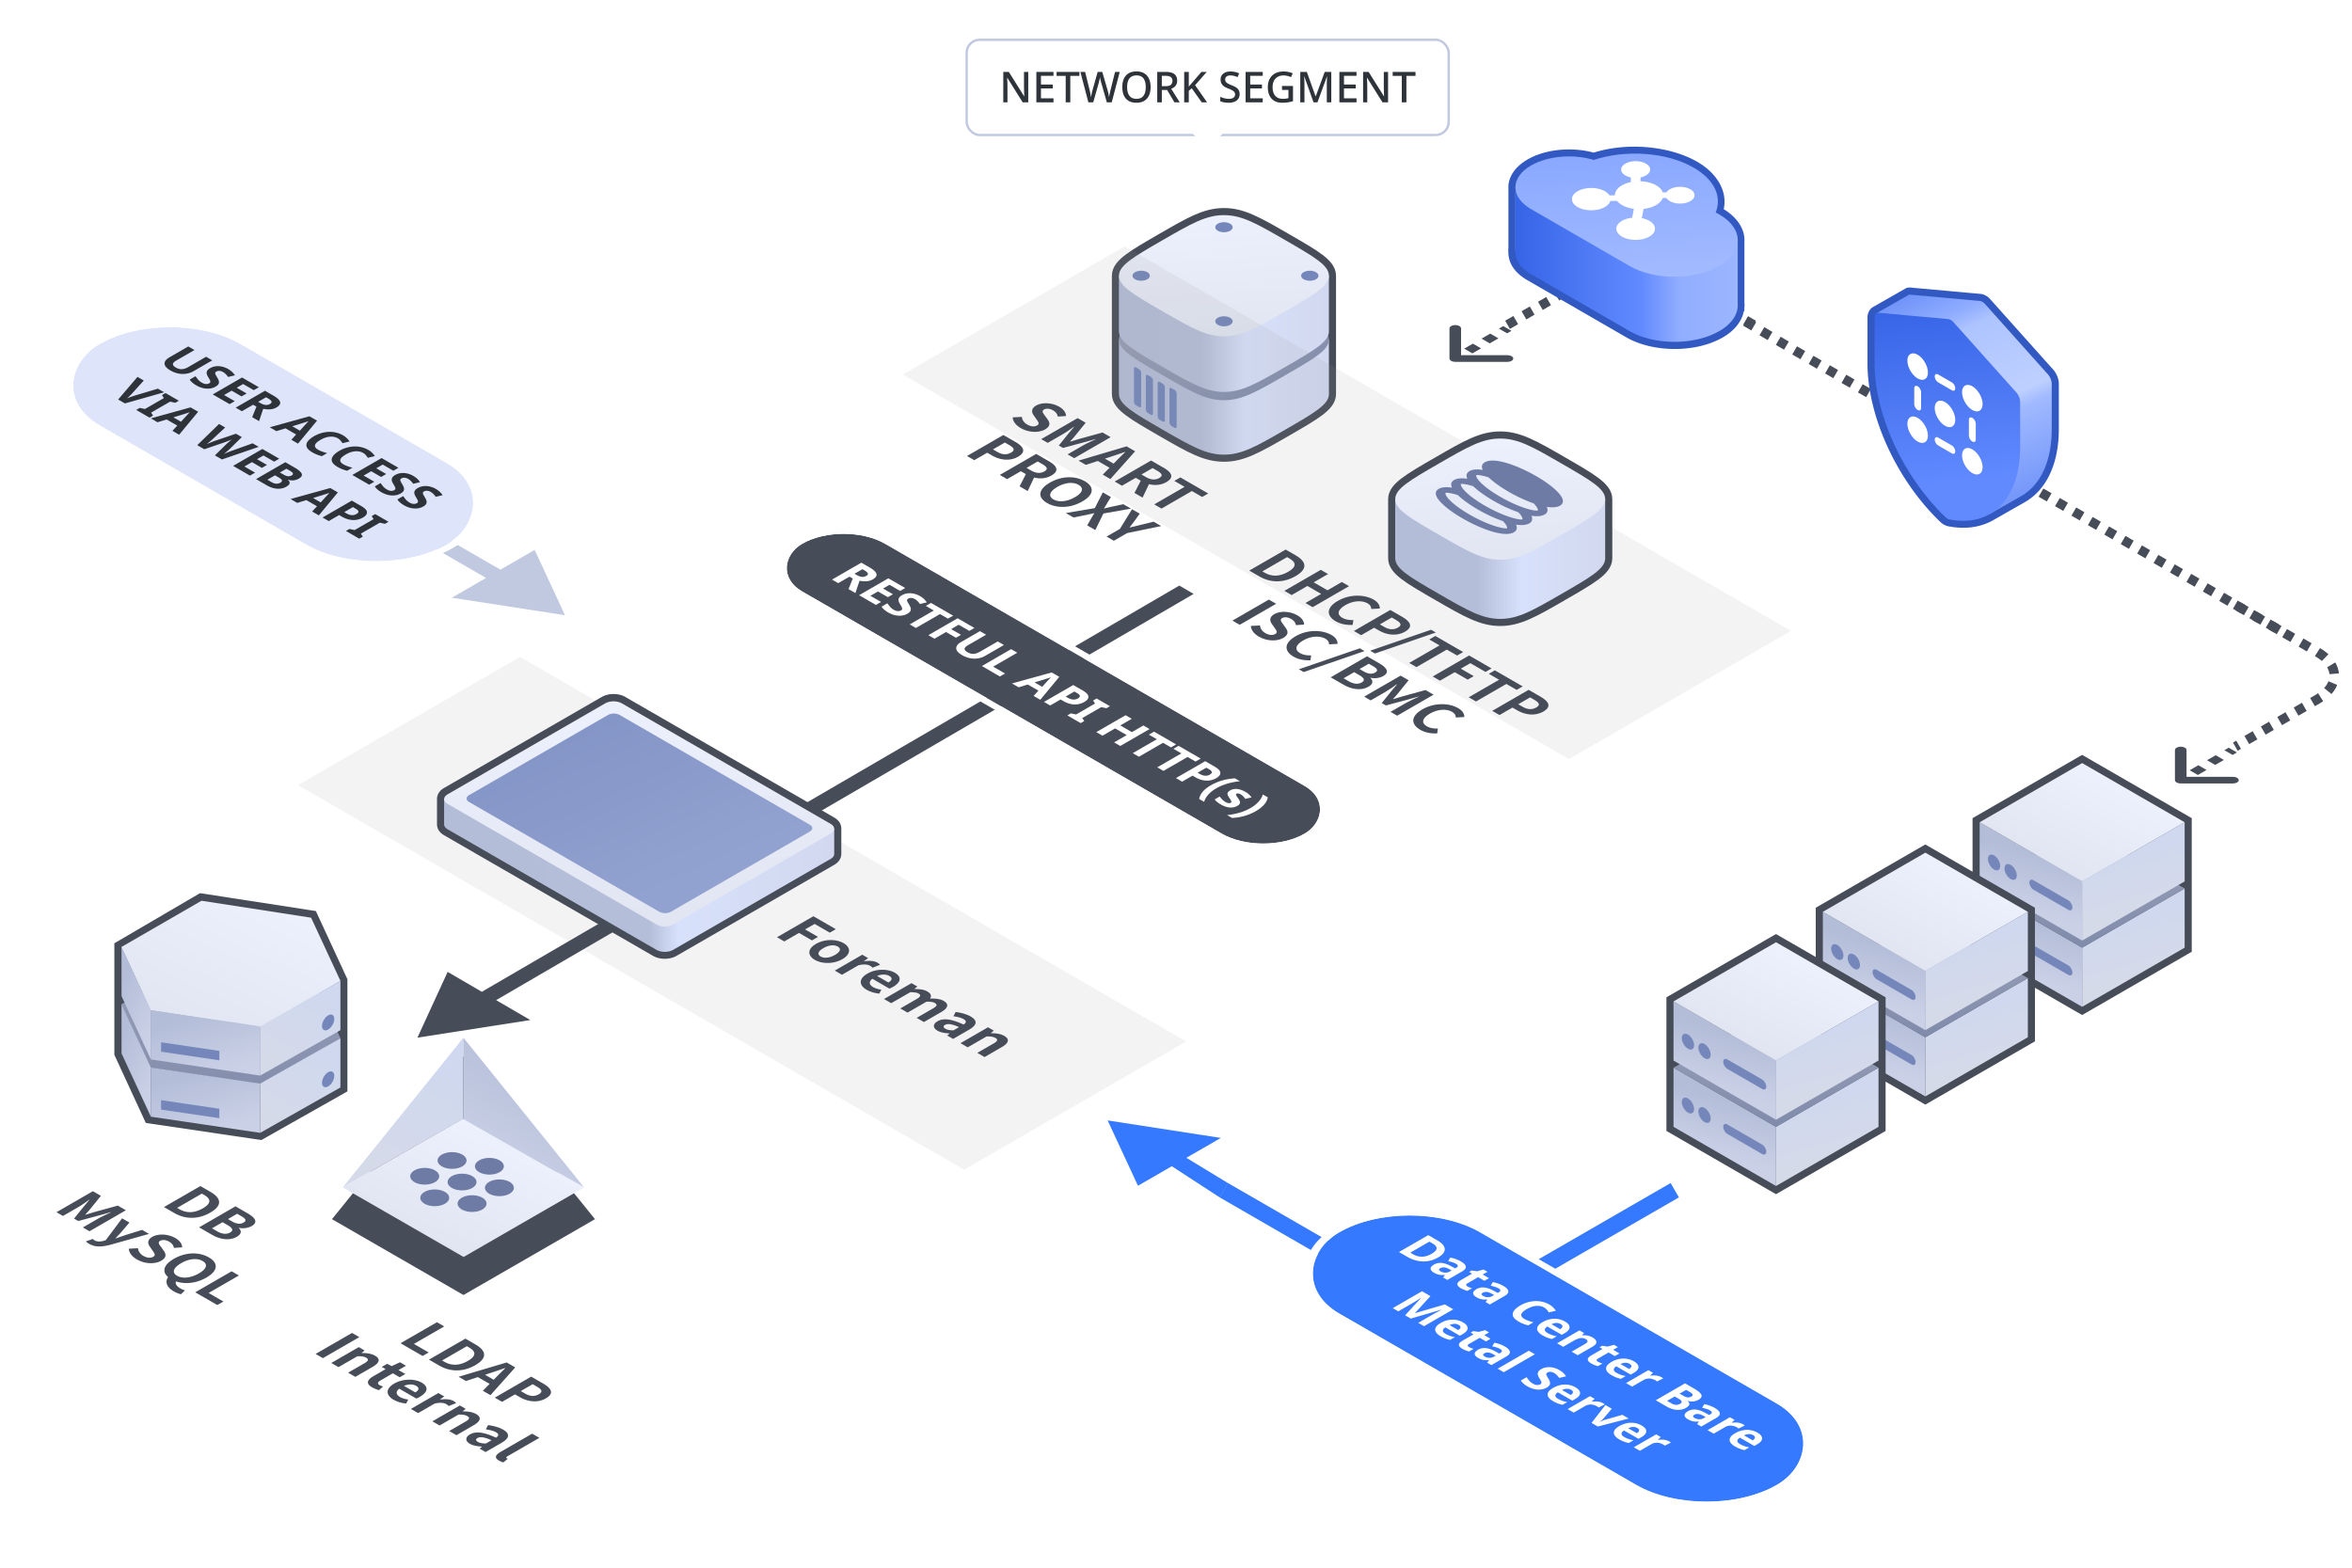 <svg xmlns="http://www.w3.org/2000/svg" width="315" height="210" fill="none"><g filter="url(#a)" transform="translate(-19.098 -37.732)"><rect width="64.559" height="12.755" x="148.562" y="42.427" fill="#fff" rx="1.744"/><path fill="#2d3339" d="M156.81 50.804h-.747l-2.06-3.292h-.023l.012.245c.007.088.013.18.017.28l.011.297c.004.098.006.2.006.302v2.168h-.559V46.73h.741l2.055 3.275h.017a9.798 9.798 0 0 1-.012-.21l-.011-.28c0-.1-.002-.2-.006-.303l-.011-.29V46.73h.57zm3.38 0h-2.293V46.73h2.293v.525h-1.677v1.164h1.575v.52h-1.575v1.334h1.677zm2.252 0h-.616v-3.543h-1.221v-.53h3.058v.53h-1.221zm6.622-4.074-1.073 4.074h-.656l-.719-2.516a3.564 3.564 0 0 1-.068-.228l-.058-.246a50.303 50.303 0 0 0-.051-.222 4.339 4.339 0 0 0-.028-.149 3.244 3.244 0 0 1-.069.371l-.057.251a3.53 3.53 0 0 1-.063.24l-.707 2.5h-.656l-1.067-4.075h.633l.599 2.408.057.257c.019.087.036.175.051.262.019.088.035.173.046.257.015.08.029.154.04.223.011-.073.023-.15.034-.234a31.72 31.72 0 0 1 .109-.525c.022-.088.045-.168.068-.24l.679-2.408h.616l.702 2.42c.023.076.044.157.063.245a5.312 5.312 0 0 1 .108.525c.016.08.029.152.04.217.012-.095.027-.198.046-.308a19.687 19.687 0 0 1 .154-.691l.599-2.408zm4.135 2.032c0 .315-.04.602-.12.861a1.785 1.785 0 0 1-.354.662 1.514 1.514 0 0 1-.593.428 2.13 2.13 0 0 1-.828.148 2.2 2.2 0 0 1-.844-.148 1.656 1.656 0 0 1-.594-.428 1.83 1.83 0 0 1-.348-.668 3.051 3.051 0 0 1-.114-.861c0-.419.069-.784.206-1.096.137-.312.346-.555.627-.73.286-.175.643-.263 1.073-.263.418 0 .766.088 1.044.263.282.171.493.415.634.73.14.312.211.68.211 1.102zm-3.144 0c0 .327.043.608.131.844.087.232.224.413.411.542.186.125.422.188.707.188.289 0 .525-.063.708-.188.182-.13.317-.31.405-.542.087-.236.131-.517.131-.845 0-.49-.099-.873-.297-1.147-.194-.277-.507-.416-.941-.416-.289 0-.527.063-.713.188a1.082 1.082 0 0 0-.411.537 2.371 2.371 0 0 0-.131.838zm5.17-2.032c.35 0 .637.044.862.131a.999.999 0 0 1 .502.394c.11.171.165.388.165.65 0 .21-.04.387-.119.531-.077.141-.175.257-.297.348a1.807 1.807 0 0 1-.382.211l1.141 1.81h-.708l-.981-1.65h-.708v1.65h-.616V46.73zm-.04.525h-.485v1.387h.514c.209 0 .38-.027.513-.08a.56.56 0 0 0 .297-.24.743.743 0 0 0 .097-.394.648.648 0 0 0-.103-.388.553.553 0 0 0-.308-.217 1.692 1.692 0 0 0-.525-.068zm5.574 3.55h-.713l-1.336-1.878-.399.33v1.547h-.616V46.73h.616V48.7c.099-.118.198-.234.297-.348l.296-.343 1.102-1.278h.707l-1.557 1.78zm4.363-1.102c0 .243-.059.45-.177.622a1.149 1.149 0 0 1-.508.4 2.054 2.054 0 0 1-.787.136c-.149 0-.291-.01-.428-.028a2.757 2.757 0 0 1-.383-.069 1.607 1.607 0 0 1-.314-.114v-.582c.153.069.331.131.537.188.205.054.414.08.628.08.182 0 .334-.024.456-.074a.594.594 0 0 0 .274-.205.525.525 0 0 0 .091-.308.496.496 0 0 0-.097-.314.828.828 0 0 0-.291-.24 3.5 3.5 0 0 0-.525-.24 3.244 3.244 0 0 1-.416-.188 1.67 1.67 0 0 1-.326-.25 1.017 1.017 0 0 1-.211-.332 1.203 1.203 0 0 1-.074-.44c0-.224.055-.416.166-.575.114-.16.27-.282.468-.366.197-.087.427-.13.69-.13.221 0 .424.022.61.067.191.042.371.101.543.177l-.194.508a3.634 3.634 0 0 0-.474-.16 1.972 1.972 0 0 0-.502-.062.937.937 0 0 0-.382.068.528.528 0 0 0-.234.188.516.516 0 0 0-.075.28c0 .126.029.23.086.314a.812.812 0 0 0 .274.234c.125.068.291.144.496.228.229.088.423.183.582.285.164.103.287.227.371.371.084.141.126.318.126.53zm3.091 1.101h-2.294V46.73h2.294v.525h-1.677v1.164h1.575v.52h-1.575v1.334h1.677zm2.583-2.19h1.472v2.03a3.966 3.966 0 0 1-.667.16 4.666 4.666 0 0 1-.771.057c-.414 0-.766-.083-1.055-.25a1.652 1.652 0 0 1-.657-.72c-.148-.312-.222-.686-.222-1.124 0-.426.084-.795.251-1.107.167-.312.407-.553.719-.725.316-.174.698-.262 1.147-.262.224 0 .439.023.645.068.205.042.395.101.57.177l-.222.514a2.564 2.564 0 0 0-.474-.16 2.093 2.093 0 0 0-.542-.068c-.3 0-.561.064-.782.194a1.26 1.26 0 0 0-.502.542c-.114.232-.171.51-.171.833 0 .304.048.574.143.81.095.236.245.42.45.554.206.133.474.2.805.2.11 0 .207-.005.291-.012l.228-.034c.072-.016.141-.029.206-.04v-1.107h-.862zm4.22 2.19-1.233-3.463h-.022c.003.076.009.178.017.308a15.337 15.337 0 0 1 .023.856v2.3h-.56V46.73h.879l1.17 3.27h.023l1.204-3.27h.878v4.074h-.599V48.47a14.472 14.472 0 0 1 .023-.816c.008-.125.013-.228.017-.308h-.023l-1.266 3.458zm5.757 0h-2.294V46.73h2.294v.525h-1.677v1.164h1.574v.52h-1.574v1.334h1.677zm4.226 0h-.747l-2.06-3.292h-.023l.011.245c.008.088.014.18.018.28l.011.297c.004.098.006.2.006.302v2.168h-.559V46.73h.741l2.054 3.275h.018a9.798 9.798 0 0 1-.012-.21l-.011-.28c0-.1-.002-.2-.006-.303l-.011-.29V46.73h.57zm2.456 0h-.616v-3.543h-1.221v-.53h3.058v.53h-1.221z"/><rect width="64.559" height="12.755" x="148.562" y="42.427" stroke="#c0c9e0" stroke-width=".317" rx="1.744"/><g filter="url(#b)"><path fill="#fff" d="M180.617 57.26a.318.318 0 0 0 .449 0l2.311-2.312h-5.072z"/></g></g><path fill="#989898" d="m69.642 88 89.221 51.511-29.74 17.171-89.22-51.512Z" opacity=".11"/><path fill="#c0c9e0" d="m75.668 82.412-4.06-8.75-11.096 6.405zM54.941 71.555l11.119 6.419 1.921-1.11-11.118-6.419z"/><g filter="url(#c)" transform="translate(-19.098 -37.732)"><g clip-path="url(#d)"><rect width="53.68" height="21.804" fill="#dee4f9" rx="10.902" transform="matrix(.866 .5 -.866 .5 41.883 77.732)"/><path fill="#2d3339" d="M44.992 86.832c-.27.156-.576.263-.917.32a3.054 3.054 0 0 1-1.054-.013 3.394 3.394 0 0 1-1.093-.415c-.52-.3-.783-.605-.79-.913-.004-.31.212-.592.648-.843l2.525-1.459.83.479-2.4 1.385c-.322.186-.483.355-.483.508 0 .152.13.303.39.453.183.106.362.173.538.203.175.03.355.02.538-.026a2.18 2.18 0 0 0 .582-.24l2.394-1.383.829.479zm2.975 2.06c-.23.133-.488.216-.774.25a2.648 2.648 0 0 1-.895-.054 3.32 3.32 0 0 1-.917-.37 3.503 3.503 0 0 1-.373-.248 2.935 2.935 0 0 1-.297-.26 1.74 1.74 0 0 1-.203-.27l.774-.446c.107.154.224.308.352.462.135.155.302.289.5.403.135.078.261.13.378.155.121.028.231.034.33.02a.72.72 0 0 0 .274-.09c.1-.056.149-.125.149-.205a.513.513 0 0 0-.077-.267 4.622 4.622 0 0 0-.193-.339 3.638 3.638 0 0 1-.142-.26.986.986 0 0 1-.083-.307.592.592 0 0 1 .094-.327c.066-.11.188-.217.368-.32.234-.135.487-.22.757-.254a2.49 2.49 0 0 1 .846.045 3 3 0 0 1 1.35.71c.14.135.266.286.38.453l-.917.219a3.492 3.492 0 0 0-.314-.377 1.722 1.722 0 0 0-.378-.289 1.09 1.09 0 0 0-.313-.123.956.956 0 0 0-.308-.02.71.71 0 0 0-.263.09c-.092.052-.143.113-.154.183a.447.447 0 0 0 .066.247c.051.098.119.217.203.359.106.17.177.326.214.466.04.141.03.274-.033.399-.062.125-.196.246-.4.365zm1.882 2.342-2.256-1.303 3.92-2.264 2.257 1.303-.681.393-1.428-.824-.862.498 1.329.767-.68.393-1.33-.767-1.01.583 1.428.824zm5.879-1.133c.355.205.603.399.746.583.147.182.189.356.126.523-.058.165-.22.323-.483.475-.179.104-.371.175-.576.213-.198.038-.401.052-.61.04a3.68 3.68 0 0 1-.582-.075l-.554 1.651-.923-.532.571-1.408-.444-.256-1.505.868-.829-.478 3.92-2.264zm-.742.358-.252-.146-1.06.612.27.155c.182.106.35.18.504.222.154.042.297.055.428.038a1.04 1.04 0 0 0 .38-.13c.124-.072.193-.146.208-.222.022-.076-.01-.157-.093-.244a1.578 1.578 0 0 0-.385-.285zm3.13 5.547.647-.704-1.427-.824-1.22.374-.894-.517 5.32-1.474 1.016.587-2.548 3.075zm1.773-1.912.165-.177c.066-.072.133-.145.203-.219.07-.074.132-.137.187-.19-.092.032-.21.07-.352.114a32.457 32.457 0 0 1-.659.21l-1.191.364 1.021.59zm4.458 1.718a1.65 1.65 0 0 0-.516-.19 2.085 2.085 0 0 0-.577-.022c-.197.017-.4.06-.61.13-.204.072-.41.167-.614.285-.279.16-.483.317-.615.47-.125.151-.165.3-.121.443.044.144.18.281.406.412.161.093.339.174.533.244.198.072.423.143.675.213l-.697.402a5.342 5.342 0 0 1-.664-.206 4.466 4.466 0 0 1-.615-.298c-.403-.232-.654-.472-.753-.72-.091-.247-.049-.493.127-.738.18-.247.47-.487.873-.72.296-.17.607-.304.933-.399.33-.097.66-.153.994-.168.337-.013.668.018.994.092.33.076.642.2.939.37.194.113.362.24.505.381.15.142.272.289.368.44l-.945.235a2.949 2.949 0 0 0-.263-.361 1.317 1.317 0 0 0-.357-.295Zm3.389 1.957a1.645 1.645 0 0 0-.517-.19 2.084 2.084 0 0 0-.576-.023c-.198.017-.4.06-.61.13-.205.072-.41.167-.614.286-.279.16-.484.317-.615.469-.125.152-.165.3-.121.444.044.143.18.28.406.412.161.093.339.174.533.244.197.072.422.142.675.212l-.697.403a5.309 5.309 0 0 1-.665-.206 4.472 4.472 0 0 1-.615-.298c-.402-.233-.653-.473-.752-.72-.091-.247-.05-.493.126-.738.18-.248.47-.488.873-.72.297-.171.608-.304.934-.4.33-.097.66-.153.994-.167.336-.013.668.017.993.091.33.076.643.2.94.371.193.112.362.24.504.38.15.142.273.29.368.441l-.944.235a2.938 2.938 0 0 0-.264-.362 1.314 1.314 0 0 0-.356-.294zm.805 4.256-2.257-1.303 3.92-2.263 2.257 1.303-.68.393-1.428-.824-.862.497 1.329.767-.681.394-1.329-.768-1.01.584 1.427.824zm4.215 1.178a1.99 1.99 0 0 1-.775.25 2.661 2.661 0 0 1-.895-.053 3.349 3.349 0 0 1-.917-.371 3.556 3.556 0 0 1-.373-.248 2.83 2.83 0 0 1-.296-.26 1.7 1.7 0 0 1-.204-.269l.775-.447c.106.154.223.309.351.463.135.154.302.288.5.402.135.079.261.13.379.156.12.027.23.034.329.019a.716.716 0 0 0 .274-.089c.1-.057.149-.126.149-.206a.511.511 0 0 0-.077-.266 4.415 4.415 0 0 0-.192-.339 3.805 3.805 0 0 1-.143-.26.992.992 0 0 1-.082-.308.588.588 0 0 1 .093-.326c.066-.11.188-.217.368-.321a2 2 0 0 1 .758-.253c.278-.034.56-.019.845.044a3.027 3.027 0 0 1 1.35.71c.14.136.266.287.38.454l-.917.218a3.52 3.52 0 0 0-.313-.377 1.694 1.694 0 0 0-.38-.288 1.063 1.063 0 0 0-.312-.124.95.95 0 0 0-.308-.019.706.706 0 0 0-.263.089c-.092.053-.143.114-.154.184a.448.448 0 0 0 .066.247c.051.097.119.216.203.358.106.171.178.327.214.466.04.142.03.275-.033.399-.062.125-.195.247-.4.365zm3.024 1.746a1.99 1.99 0 0 1-.775.25 2.661 2.661 0 0 1-.894-.053 3.35 3.35 0 0 1-.918-.371 3.566 3.566 0 0 1-.373-.248 2.84 2.84 0 0 1-.296-.26 1.707 1.707 0 0 1-.203-.269l.774-.447c.106.154.223.309.351.463.136.154.302.288.5.402.135.079.262.13.379.156.12.027.23.034.329.019a.717.717 0 0 0 .275-.089c.098-.057.148-.126.148-.206a.51.51 0 0 0-.077-.266 4.616 4.616 0 0 0-.192-.34 3.549 3.549 0 0 1-.143-.259.99.99 0 0 1-.082-.308.587.587 0 0 1 .093-.326c.066-.11.189-.217.368-.321a2 2 0 0 1 .758-.253c.278-.034.56-.019.845.044a3.027 3.027 0 0 1 1.35.71c.14.135.266.287.38.454l-.917.218a3.508 3.508 0 0 0-.313-.377 1.694 1.694 0 0 0-.38-.288 1.063 1.063 0 0 0-.312-.124.95.95 0 0 0-.307-.019.706.706 0 0 0-.264.089c-.092.053-.143.114-.154.184a.448.448 0 0 0 .066.247c.051.097.119.216.203.358.106.171.178.327.214.466.04.142.03.275-.033.399-.062.125-.195.247-.4.365zM41.083 89.646l-5.254 1.493-.906-.523 2.591-3.03.84.484-1.597 1.772a2.01 2.01 0 0 1-.165.165 9.71 9.71 0 0 1-.253.247 2.745 2.745 0 0 1-.236.206c.092-.04.209-.086.352-.14a82.779 82.779 0 0 1 .714-.24l3.074-.92zm-1.958 3.396-1.784-1.03.472-.273.697.149 2.537-1.464-.258-.403.472-.273 1.785 1.03-.473.273-.697-.149-2.537 1.465.258.402zm3.068 1.77.648-.703-1.428-.824-1.219.374-.895-.517 5.32-1.474 1.016.587-2.547 3.075zm1.773-1.91.165-.178.203-.219c.07-.074.132-.137.187-.19-.092.032-.209.07-.352.114a34.303 34.303 0 0 1-.659.21l-1.191.364 1.021.59zm9.78 4.054-4.92 1.687-.944-.545 1.526-1.497c.03-.03.075-.073.138-.13.066-.055.135-.116.208-.183a15.476 15.476 0 0 1 .39-.32 27.847 27.847 0 0 1-.873.346l-.23.081-2.581.882-.944-.546 2.92-2.84.819.472-1.642 1.525a12.616 12.616 0 0 1-.637.545c-.073.064-.139.117-.198.159a12.204 12.204 0 0 1 .593-.247l.313-.124c.103-.038.185-.067.247-.086l2.768-.938.785.453-1.625 1.598a14.911 14.911 0 0 1-.363.323 9.377 9.377 0 0 1-.428.343c.103-.047.227-.1.373-.159.15-.061.302-.121.456-.18l.39-.143 2.64-.948zm-1.17 3.851-2.257-1.302 3.92-2.264 2.257 1.303-.681.393-1.428-.824-.862.497 1.329.768-.68.393-1.33-.767-1.01.583 1.428.824zm5.954-1.088c.348.2.606.387.775.561.175.173.248.336.22.488-.023.152-.156.299-.402.441a1.876 1.876 0 0 1-.472.19 1.702 1.702 0 0 1-.505.05 1.378 1.378 0 0 1-.472-.101l-.028.016c.107.091.18.186.22.285.04.1.03.203-.033.311-.062.108-.196.221-.4.339a2.01 2.01 0 0 1-.791.254 2.608 2.608 0 0 1-.884-.061 3.419 3.419 0 0 1-.9-.367l-1.467-.847 3.92-2.263zm-1.46.951c.241.139.446.213.615.222a.841.841 0 0 0 .477-.111c.15-.087.204-.181.16-.283-.044-.101-.185-.22-.423-.358l-.44-.253-.872.504zm-1.142.101-1.021.59.543.314c.249.143.47.216.664.218.198 0 .377-.046.538-.139a.435.435 0 0 0 .193-.187c.033-.066.018-.14-.044-.222-.063-.083-.181-.174-.357-.276zm4.978 4.846.648-.704-1.428-.824-1.219.374-.895-.517 5.32-1.474 1.016.587-2.547 3.075zm1.773-1.912c.044-.046.1-.105.165-.177l.203-.219c.07-.074.132-.137.187-.19-.092.032-.209.07-.352.114-.135.044-.267.087-.395.127-.12.04-.209.067-.263.082l-1.192.365 1.021.589zm4.79 1.175c.506.291.764.567.775.827.018.26-.163.5-.544.72a2.657 2.657 0 0 1-.571.241 2.51 2.51 0 0 1-.675.091 2.726 2.726 0 0 1-.753-.104 3.502 3.502 0 0 1-.823-.355l-.357-.206-1.395.805-.829-.479 3.92-2.263zm-.724.367-.38-.218-1.163.672.274.158c.158.091.313.158.467.2.154.042.306.056.456.041.15-.015.294-.062.434-.143.194-.112.283-.225.269-.339-.011-.116-.13-.24-.357-.371zm.466 4.01-1.784-1.03.472-.273.697.149 2.537-1.464-.258-.403.472-.272 1.784 1.03-.472.272-.697-.149-2.537 1.465.258.403z"/></g><rect width="54.631" height="22.755" y="-.475" stroke="#fff" stroke-width=".951" rx="11.377" transform="matrix(.866 .5 -.866 .5 41.471 77.494)"/></g><path fill="#474c59" stroke="#474c59" stroke-width=".951" d="m45.532 162.747-.35.432.482.278 16.174 9.329.237.137.238-.137 16.173-9.329.481-.278-.349-.432-16.173-20.046-.37-.458-.37.458z"/><path fill="url(#e)" d="m62.06 139.01-.034 10.852-16.124 9.198Z" style="fill:url(#e)"/><path fill="url(#f)" d="m62.06 139-.034 10.966 16.21 9.094z" style="fill:url(#f)"/><path fill="url(#g)" d="m61.99 149.867 16.246 9.193-16.147 9.318-16.187-9.318Z" style="fill:url(#g)"/><path fill="#6e7ca5" d="M66.916 155.434c-.758-.437-1.987-.437-2.745 0-.758.438-.758 1.148 0 1.585.758.438 1.987.438 2.745 0 .758-.437.758-1.147 0-1.585zM63.256 157.548c-.758-.438-1.987-.438-2.745 0-.759.437-.759 1.147 0 1.585.758.437 1.987.437 2.745 0 .758-.438.758-1.148 0-1.585zM68.759 159.404c.277-.598-.337-1.213-1.373-1.373-1.035-.16-2.1.195-2.377.792-.278.598.337 1.213 1.372 1.373 1.036.16 2.1-.194 2.378-.792zM65.098 160.937c-.277-.598-1.342-.953-2.377-.793-1.036.161-1.65.775-1.373 1.373.278.598 1.342.953 2.378.792 1.035-.16 1.65-.774 1.372-1.372zM59.596 159.661c-.759-.438-1.988-.438-2.746 0s-.758 1.147 0 1.585c.758.438 1.987.438 2.745 0 .759-.438.759-1.147 0-1.585zM58.758 157.857c.278-.598-.337-1.213-1.372-1.373-1.036-.16-2.1.194-2.378.792-.277.598.337 1.213 1.373 1.373 1.035.16 2.1-.195 2.377-.792zM62.419 155.163c-.278-.598-1.342-.953-2.378-.792-1.035.16-1.65.774-1.372 1.372.277.598 1.342.953 2.377.793 1.036-.16 1.65-.775 1.373-1.373z"/><g clip-path="url(#h)" transform="translate(-19.098 -37.732)"><path fill="#474c59" stroke="#474c59" stroke-width=".951" d="m61.183 160.435-.107-.231-.252-.039-14.676-2.271-.167-.025-.146.085-10.711 6.271-.236.137v14.561l.044.094 3.91 8.473.108.233.255.038 14.653 2.166.162.023.142-.08 10.748-6.081.241-.136v-14.646l-.044-.095z"/><path fill="url(#i)" d="m60.763 168.334 3.933 8.473-10.744 6.202-14.675-2.27-3.932-8.473 10.743-6.202z" style="fill:url(#i)"/><path fill="url(#j)" d="m35.376 172.252 3.91 8.434v6.593l-3.91-8.433z" style="fill:url(#j)"/><path fill="url(#k)" d="m39.286 180.724 14.654 2.166v6.593l-14.654-2.166z" style="fill:url(#k)"/><path fill="#7587ba" d="m40.673 185.104 7.802 1.153v1.261l-7.802-1.153z"/><path fill="url(#l)" d="m64.688 176.809-10.748 6.08v6.594l10.748-6.081z" style="fill:url(#l)"/><circle cx=".951" cy=".951" r=".951" fill="#7587ba" transform="matrix(.866 -.5 0 -1 62.224 183.735)"/><path fill="url(#m)" d="m60.763 160.662 3.933 8.473-10.744 6.202-14.675-2.27-3.932-8.473 10.743-6.203z" style="fill:url(#m)"/><path fill="url(#n)" d="m35.376 164.58 3.91 8.433v6.594l-3.91-8.434z" style="fill:url(#n)"/><path fill="url(#o)" d="m39.286 173.052 14.654 2.166v6.593l-14.654-2.166z" style="fill:url(#o)"/><path fill="#7587ba" d="m40.673 177.351 7.802 1.153v1.261l-7.802-1.153z"/><path fill="url(#p)" d="m64.688 169.137-10.748 6.081v6.593l10.748-6.081z" style="fill:url(#p)"/><circle cx=".951" cy=".951" r=".951" fill="#7587ba" transform="matrix(.866 -.5 0 -1 62.224 176.122)"/></g><path stroke="#474c59" stroke-dasharray="1.27, 1.27" stroke-width="1.268" d="m229.402 40.5 10.178 5.993 65.861 38.025"/><path fill="#474c59" stroke="#474c59" stroke-width=".951" d="M163.922 28.344c-2.54 0-4.587 1.182-8.353 3.356l-.121.07-.033.02c-1.913 1.104-3.389 1.956-4.384 2.708-.982.743-1.644 1.497-1.644 2.439v15.85c0 .941.662 1.695 1.644 2.438.995.752 2.471 1.605 4.384 2.709l.033.02.121.07c3.766 2.174 5.813 3.355 8.353 3.355s4.587-1.181 8.353-3.356l.121-.07.033-.019c1.913-1.104 3.389-1.957 4.384-2.71.982-.742 1.644-1.496 1.644-2.437V36.937c0-.942-.662-1.696-1.644-2.439-.995-.752-2.471-1.604-4.384-2.709l-.033-.02-.121-.07c-3.766-2.173-5.813-3.355-8.353-3.355z"/><path fill="url(#q)" d="M177.979 45.496h-28.124v7.29h.007c0 1.393 1.942 2.514 5.824 4.756 3.883 2.241 5.824 3.362 8.236 3.362 2.412 0 4.353-1.12 8.236-3.362 3.882-2.242 5.824-3.363 5.824-4.755 0-.03-.001-.06-.003-.088z" style="fill:url(#q)"/><path fill="url(#r)" d="M155.686 40.74c3.883-2.24 5.824-3.362 8.236-3.362 2.412 0 4.353 1.121 8.236 3.363 3.882 2.241 5.824 3.362 5.824 4.755 0 1.392-1.942 2.513-5.824 4.755-3.883 2.241-5.824 3.362-8.236 3.362-2.412 0-4.353-1.12-8.236-3.362-3.882-2.242-5.824-3.363-5.824-4.755 0-1.393 1.942-2.514 5.824-4.755z" style="fill:url(#r)"/><path fill="#7587ba" fill-rule="evenodd" d="M152.148 49.22c-.152-.087-.275-.016-.275.159v4.438c0 .175.123.388.275.475l.412.238c.151.087.274.016.274-.159v-4.438a.608.608 0 0 0-.274-.475zm1.585 1.03c-.152-.087-.275-.016-.275.159v4.438c0 .175.123.388.275.475l.412.238c.151.088.274.017.274-.158v-4.438a.608.608 0 0 0-.274-.476zm1.31 1.07c0-.175.123-.246.275-.158l.412.237c.151.088.274.3.274.476v4.438c0 .175-.123.246-.274.158l-.412-.237a.606.606 0 0 1-.275-.476zm1.86.674c-.152-.088-.275-.017-.275.158v4.438c0 .175.123.388.275.476l.412.238c.151.087.274.016.274-.159v-4.438a.608.608 0 0 0-.274-.475z" clip-rule="evenodd"/><path fill="url(#s)" d="M177.979 36.937h-28.124v7.449h.007c0 1.393 1.942 2.513 5.824 4.755 3.883 2.242 5.824 3.362 8.236 3.362 2.412 0 4.353-1.12 8.236-3.362 3.882-2.242 5.824-3.362 5.824-4.755 0-.03-.001-.059-.003-.088z" style="fill:url(#s)"/><path fill="url(#t)" d="M155.686 32.182c3.883-2.242 5.824-3.363 8.236-3.363 2.412 0 4.353 1.121 8.236 3.363 3.882 2.241 5.824 3.362 5.824 4.755 0 1.392-1.942 2.513-5.824 4.755-3.883 2.241-5.824 3.362-8.236 3.362-2.412 0-4.353-1.12-8.236-3.362-3.882-2.242-5.824-3.363-5.824-4.755 0-1.393 1.942-2.514 5.824-4.755z" style="fill:url(#t)"/><path fill="#7587ba" fill-rule="evenodd" d="M163.098 30.914c.455.262 1.193.262 1.648 0 .454-.263.454-.689 0-.951-.455-.263-1.193-.263-1.648 0-.455.262-.455.688 0 .95zm-11.088 6.498c.455.263 1.193.263 1.648 0 .455-.263.455-.688 0-.951s-1.193-.263-1.648 0c-.454.263-.454.688 0 .951zm22.587 0c.455.263 1.192.263 1.647 0 .455-.263.455-.688 0-.951s-1.192-.263-1.647 0c-.455.263-.455.688 0 .951zm-9.851 6.102c-.455.263-1.193.263-1.648 0-.455-.262-.455-.688 0-.95.455-.263 1.193-.263 1.648 0 .454.262.454.688 0 .95z" clip-rule="evenodd"/><path fill="#474c59" stroke="#474c59" stroke-width=".951" d="M293.061 110.144v-.274l-.238-.138-13.726-7.925-.238-.137-.238.137-13.726 7.925-.238.138V127.22l.238.137 13.726 7.925.238.137.238-.137 13.726-7.925.238-.137v-.275z"/><path fill="url(#u)" d="m265.132 119.02 13.727 7.925v7.925l-13.727-7.925z" style="fill:url(#u)"/><path fill="url(#v)" d="m278.859 126.945 13.727-7.925v7.925l-13.727 7.925z" style="fill:url(#v)"/><path fill="url(#w)" d="m278.859 111.095 13.727 7.925-13.727 7.925-13.726-7.925z" style="fill:url(#w)"/><path fill="#7587ba" fill-rule="evenodd" d="M267.889 124.567c0 .525-.368.738-.823.476-.455-.263-.824-.902-.824-1.427s.369-.738.824-.475c.455.262.823.901.823 1.426zm2.219 1.268c0 .525-.368.738-.823.476-.455-.263-.824-.902-.824-1.427s.369-.738.824-.475c.455.262.823.901.823 1.426zm2.231.793c-.304-.175-.549-.033-.549.317s.245.776.549.951l4.667 2.694c.303.175.549.033.549-.317s-.246-.776-.549-.951z" clip-rule="evenodd"/><path fill="url(#x)" d="m265.132 110.144 13.727 7.925v7.925l-13.727-7.925z" style="fill:url(#x)"/><path fill="url(#y)" d="m278.859 118.069 13.727-7.925v7.925l-13.727 7.925z" style="fill:url(#y)"/><path fill="url(#z)" d="m278.859 102.219 13.727 7.925-13.727 7.925-13.726-7.925z" style="fill:url(#z)"/><path fill="#7587ba" fill-rule="evenodd" d="M267.889 116.009c0 .525-.369.738-.824.475-.454-.262-.823-.901-.823-1.426 0-.526.369-.738.823-.476.455.263.824.901.824 1.427zm2.219 1.268c0 .525-.369.738-.824.475-.454-.262-.823-.901-.823-1.426 0-.526.369-.738.823-.476.455.263.824.901.824 1.427zm2.23.634c-.303-.175-.549-.034-.549.317 0 .35.246.776.549.951l4.667 2.694c.304.175.549.033.549-.317s-.245-.776-.549-.951z" clip-rule="evenodd"/><path fill="#474c59" stroke="#474c59" stroke-width=".951" d="M272.061 122.144v-.274l-.238-.138-13.726-7.925-.238-.137-.238.137-13.726 7.925-.238.138V139.22l.238.137 13.726 7.925.238.137.238-.137 13.726-7.925.238-.137v-.275z"/><path fill="url(#A)" d="m244.132 131.02 13.727 7.925v7.925l-13.727-7.925z" style="fill:url(#A)"/><path fill="url(#B)" d="m257.859 138.945 13.727-7.925v7.925l-13.727 7.925z" style="fill:url(#B)"/><path fill="url(#C)" d="m257.859 123.095 13.727 7.925-13.727 7.925-13.726-7.925z" style="fill:url(#C)"/><path fill="#7587ba" fill-rule="evenodd" d="M246.889 136.567c0 .525-.368.738-.823.476-.455-.263-.824-.902-.824-1.427s.369-.738.824-.475c.455.262.823.901.823 1.426zm2.219 1.268c0 .525-.368.738-.823.476-.455-.263-.824-.902-.824-1.427s.369-.738.824-.475c.455.262.823.901.823 1.426zm2.231.793c-.304-.175-.549-.033-.549.317s.245.776.549.951l4.667 2.694c.303.175.549.033.549-.317s-.246-.776-.549-.951z" clip-rule="evenodd"/><path fill="url(#D)" d="m244.132 122.144 13.727 7.925v7.925l-13.727-7.925z" style="fill:url(#D)"/><path fill="url(#E)" d="m257.859 130.069 13.727-7.925v7.925l-13.727 7.925z" style="fill:url(#E)"/><path fill="url(#F)" d="m257.859 114.219 13.727 7.925-13.727 7.925-13.726-7.925z" style="fill:url(#F)"/><path fill="#7587ba" fill-rule="evenodd" d="M246.889 128.009c0 .525-.369.738-.824.475-.454-.262-.823-.901-.823-1.426 0-.526.369-.738.823-.476.455.263.824.901.824 1.427zm2.219 1.268c0 .525-.369.738-.824.475-.454-.262-.823-.901-.823-1.426 0-.526.369-.738.823-.476.455.263.824.901.824 1.427zm2.23.634c-.303-.175-.549-.034-.549.317 0 .35.246.776.549.951l4.667 2.694c.304.175.549.033.549-.317s-.245-.776-.549-.951z" clip-rule="evenodd"/><path fill="#474c59" stroke="#474c59" stroke-width=".951" d="M252.061 134.144v-.274l-.238-.138-13.726-7.925-.238-.137-.238.137-13.726 7.925-.238.138V151.22l.238.137 13.726 7.925.238.137.238-.137 13.726-7.925.238-.137v-.275z"/><path fill="url(#G)" d="m224.132 143.02 13.727 7.925v7.925l-13.727-7.925z" style="fill:url(#G)"/><path fill="url(#H)" d="m237.859 150.945 13.727-7.925v7.925l-13.727 7.925z" style="fill:url(#H)"/><path fill="url(#I)" d="m237.859 135.095 13.727 7.925-13.727 7.925-13.726-7.925z" style="fill:url(#I)"/><path fill="#7587ba" fill-rule="evenodd" d="M226.889 148.567c0 .525-.368.738-.823.476-.455-.263-.824-.902-.824-1.427s.369-.738.824-.475c.455.262.823.901.823 1.426zm2.219 1.268c0 .525-.368.738-.823.476-.455-.263-.824-.902-.824-1.427s.369-.738.824-.475c.455.262.823.901.823 1.426zm2.231.793c-.304-.175-.549-.033-.549.317s.245.776.549.951l4.667 2.694c.303.175.549.033.549-.317s-.246-.776-.549-.951z" clip-rule="evenodd"/><path fill="url(#J)" d="m224.132 134.144 13.727 7.925v7.925l-13.727-7.925z" style="fill:url(#J)"/><path fill="url(#K)" d="m237.859 142.069 13.727-7.925v7.925l-13.727 7.925z" style="fill:url(#K)"/><path fill="url(#L)" d="m237.859 126.219 13.727 7.925-13.727 7.925-13.726-7.925z" style="fill:url(#L)"/><path fill="#7587ba" fill-rule="evenodd" d="M226.889 140.009c0 .525-.369.738-.824.475-.454-.262-.823-.901-.823-1.426 0-.526.369-.738.823-.476.455.263.824.901.824 1.427zm2.219 1.268c0 .525-.369.738-.824.475-.454-.262-.823-.901-.823-1.426 0-.526.369-.738.823-.476.455.263.824.901.824 1.427zm2.23.634c-.303-.175-.549-.034-.549.317 0 .35.246.776.549.951l4.667 2.694c.304.175.549.033.549-.317s-.245-.776-.549-.951z" clip-rule="evenodd"/><path stroke="#474c59" stroke-dasharray="1.27, 1.27" stroke-width="1.268" d="m201.902 43.51 10.981-6.34c3.033-1.751 7.949-1.751 10.981 0l10.982 6.34"/><path fill="#474c59" d="M194.126 48.026c0 .248.347.449.776.449h6.988c.429 0 .777-.201.777-.449 0-.247-.348-.448-.777-.448h-6.212v-3.586c0-.248-.347-.449-.776-.449-.429 0-.776.201-.776.449zm1.325.317.581-.335-1.098-.634-.581.335zm1.744-1.006 1.162-.671-1.098-.634-1.163.67zm2.324-1.342 1.163-.671-1.099-.634-1.162.67zm2.325-1.343.581-.335-1.098-.634-.581.335z"/><path fill="#989898" d="m150.642 33 89.221 51.511-29.74 17.171-89.221-51.512z" opacity=".11"/><path fill="#474c59" d="m167.312 76.432 4.875-2.815 1.338.772c1.489.86 1.634 1.834-.013 2.785-1.641.947-3.374.89-4.81.061zm1.759.11.296.172c.916.528 1.964.57 3.15-.114 1.186-.685 1.08-1.271.164-1.8l-.296-.171zm2.944 2.606 4.876-2.815.975.563-1.924 1.111 1.845 1.065 1.924-1.111.968.559-4.875 2.815-.969-.559 2.108-1.217-1.844-1.066-2.109 1.218zm6.878 4.077c-1.232-.711-1.344-1.796.283-2.735 1.608-.928 3.571-.875 4.81-.16.619.358.823.81.81 1.183l-1.14.065c-.006-.285-.118-.54-.494-.757-.731-.422-1.917-.377-2.958.224-1.068.617-1.206 1.267-.428 1.716.415.24.942.316 1.482.3l-.099.651c-.87.038-1.634-.122-2.266-.487zm2.433 1.298 4.875-2.815 1.601.924c1.074.621 1.529 1.317.369 1.986-1.113.643-2.438.449-3.485-.156l-.652-.376-1.733 1zm3.478-.882.587.338c.672.388 1.278.411 1.831.091.574-.331.402-.642-.27-1.03l-.553-.32zm-1.299 3.525 8.157-2.807.639.369-8.15 2.811zm5.23 1.635 4.065-2.347-1.377-.795.81-.468 3.73 2.153-.811.468-1.377-.795-4.065 2.347zm3.149 1.818 4.876-2.815 3.004 1.735-.81.468-2.029-1.172-1.279.738 1.733 1-.81.468-1.733-1-1.977 1.141zm4.823 2.785 4.065-2.348-1.377-.795.811-.467 3.729 2.153-.811.467-1.377-.795-4.065 2.348zm3.149 1.818 4.876-2.815 1.601.924c1.074.62 1.529 1.316.369 1.986-1.114.643-2.438.449-3.485-.156l-.653-.377-1.733 1.001zm3.479-.883.587.339c.672.388 1.278.411 1.831.091.573-.331.402-.643-.27-1.031l-.553-.319zm-38.274-11.206 4.876-2.815.975.563-4.876 2.815zm3.539 2.149c-.659-.38-1.054-.897-1.074-1.434l1.232-.064c.02.384.277.776.705 1.023.507.293.988.319 1.324.125.363-.209.185-.448-.066-.806l-.375-.536c-.29-.396-.389-.917.316-1.324.797-.46 2.115-.407 3.097.16.566.327.909.783.902 1.244l-1.1.072c-.059-.331-.237-.601-.639-.833-.428-.248-.889-.293-1.206-.111-.349.202-.131.48.119.814l.375.522c.343.479.35.924-.349 1.327-.797.46-2.141.468-3.261-.179zm4.638 2.679c-1.232-.712-1.344-1.796.284-2.736 1.607-.928 3.571-.874 4.81-.159.619.357.823.81.81 1.183l-1.14.064c-.006-.285-.119-.54-.494-.757-.731-.422-1.917-.376-2.958.225-1.068.616-1.206 1.267-.429 1.715.415.24.943.316 1.483.301l-.099.65c-.87.038-1.634-.121-2.267-.486zm.72 1.693 8.157-2.807.639.369-8.15 2.811zm4.261 1.076 4.876-2.815 1.608.928c1.001.578 1.469 1.191.56 1.716-.448.258-1.147.38-1.713.228l-.027.015c.396.373.409.814-.244 1.191-.981.566-2.253.357-3.32-.259zm3.868-1.107.567.327c.619.357 1.126.369 1.522.141.428-.248.309-.506-.277-.845l-.58-.335zm-2.141 1.236.678.392c.659.38 1.259.453 1.759.163.475-.273.33-.593-.342-.981l-.679-.392zm2.758 2.46 4.876-2.815 1.074.62-1.456 1.799c-.192.24-.422.472-.633.715l.026.016c.429-.118.831-.251 1.232-.369l3.097-.852 1.081.623-4.876 2.815-.889-.513 2.035-1.176c.462-.266 1.219-.612 1.733-.848l-.033-.019-1.548.43-2.807.753-.56-.323 1.305-1.621.751-.89-.026-.015c-.409.297-1.015.73-1.476.997l-2.036 1.175zm7.508 4.441c-1.232-.711-1.344-1.795.283-2.735 1.608-.928 3.572-.875 4.81-.16.62.358.824.811.811 1.183l-1.14.065c-.007-.285-.119-.54-.494-.757-.732-.422-1.918-.376-2.959.225-1.067.616-1.205 1.266-.428 1.715.415.24.942.316 1.482.301l-.098.65c-.87.038-1.634-.122-2.267-.487z"/><g clip-path="url(#M)" transform="translate(-19.098 -37.732)"><path fill="#3258c2" stroke="#3258c2" stroke-width=".951" d="m285.225 78.052-.016-.018-.017-.016a1.76 1.76 0 0 0-.757-.427l-.033-.008-.035-.003-9.207-.833a1.082 1.082 0 0 0-.484.005l-.061-.005-.13.073-4.252 2.424c-.4.212-.552.645-.552 1.06v6.063c0 7.011 3.87 15.419 9.588 20.919.243.234.539.419.856.48 2.144.413 4.071.142 5.656-.75l.002-.002 4.265-2.43h.001c2.75-1.571 4.31-4.926 4.31-9.366v-6.067c0-.643-.347-1.36-.837-1.819z"/><path fill="url(#N)" d="M284.324 78.054c.179.043.368.152.547.315l8.311 9.297c.416.38.702.985.702 1.485v6.067c0 4.343-1.523 7.498-4.071 8.953l.007.001-4.263 2.43-4.717-.427 2.947-1.68c-5.616-5.425-9.402-13.69-9.402-20.537V80.02l-3.928-.356 4.263-2.43h.008a.583.583 0 0 1 .359-.016z" style="fill:url(#N)"/><path fill="url(#O)" fill-rule="evenodd" d="M280.095 80.481c.179.043.368.153.547.316l8.311 9.296c.416.38.702.986.702 1.486v6.067c0 6.861-3.803 10.757-9.44 9.671-.2-.038-.416-.163-.616-.356-5.639-5.424-9.443-13.713-9.443-20.576v-6.064c0-.5.286-.775.702-.675z" clip-rule="evenodd" style="fill:url(#O)"/><path fill="#fff" d="M274.556 86.046c0-.875.614-1.23 1.372-.793.758.438 1.373 1.503 1.373 2.378 0 .875-.615 1.23-1.373.792-.758-.437-1.372-1.502-1.372-2.377zM281.876 90.273c0-.876.615-1.23 1.373-.793.758.438 1.373 1.502 1.373 2.378 0 .875-.615 1.23-1.373.792-.758-.438-1.373-1.502-1.373-2.377zM278.216 92.386c0-.875.615-1.23 1.373-.793.758.438 1.372 1.503 1.372 2.378 0 .875-.614 1.23-1.372.792-.758-.437-1.373-1.502-1.373-2.377zM281.876 98.726c0-.875.615-1.23 1.373-.793.758.438 1.373 1.503 1.373 2.378 0 .875-.615 1.23-1.373.792-.758-.437-1.373-1.502-1.373-2.377zM274.556 94.5c0-.876.614-1.23 1.372-.793.758.437 1.373 1.502 1.373 2.377 0 .876-.615 1.23-1.373.793-.758-.438-1.372-1.502-1.372-2.378zM278.216 88.16c0-.292.205-.41.458-.265l1.83 1.057c.253.146.457.5.457.792 0 .292-.204.41-.457.264l-1.83-1.056a1.011 1.011 0 0 1-.458-.793zM278.216 96.613c0-.292.205-.41.458-.265l1.83 1.057c.253.146.457.5.457.793 0 .291-.204.41-.457.264l-1.83-1.057a1.011 1.011 0 0 1-.458-.792zM275.928 89.48c.253.146.458.5.458.793v2.113c0 .292-.205.41-.458.264a1.013 1.013 0 0 1-.457-.792v-2.114c0-.292.205-.41.457-.264zM283.249 93.707c.253.146.458.5.458.792v2.114c0 .291-.205.41-.458.264a1.01 1.01 0 0 1-.457-.793v-2.113c0-.292.204-.41.457-.264z"/></g><path fill="#3258c2" stroke="#3258c2" stroke-width=".951" d="m233.15 41.117-.006.076v.007h-.001c-.126 1.353-1.007 2.641-2.643 3.586-1.746 1.008-4.004 1.493-6.236 1.488-2.232-.005-4.489-.5-6.233-1.508l-13.255-7.657c-1.43-.826-2.215-1.903-2.28-3.132zm0 0 .001-.006m-.001.006.001-.006m0 0c.009-.142.009-.285.001-.427v-8.307c.096-1.56-.942-3.004-2.658-4.021l-.005-.003-.112-.066-.071-.042c.69-2.276-.601-4.638-3.247-6.165-3.482-2.01-9.075-2.613-13.608-1.138-2.784-.797-6.26-.536-8.622.828-1.397.806-2.237 1.905-2.332 3.11m30.654 16.23-30.654-16.23m0 0a5.505 5.505 0 0 0-.002.363v8.443m.002-8.806-.002 8.806m0 0c-.004.097-.004.193.001.29z"/><path fill="url(#P)" d="M232.724 41.162c-.109 1.163-.933 2.307-2.471 3.196-3.312 1.911-8.68 1.911-11.991 0l-13.205-7.624c-1.343-.776-2.042-1.782-2.095-2.799h-.001a2.666 2.666 0 0 1 0-.253V24.9h6.697v4.778c1.297-.048 2.612.106 3.792.463 4.243-1.407 9.751-1.064 13.377 1.029.517.298.972.619 1.366.957h4.537v8.578c.008.127.008.253 0 .38v.076z" style="fill:url(#P)"/><path fill="url(#Q)" d="M205.057 28.016c-2.799-1.615-2.799-4.235 0-5.851 2.272-1.312 5.69-1.559 8.393-.741 4.243-1.407 9.751-1.064 13.377 1.03 2.824 1.63 3.808 3.92 2.954 6.01.161.08.319.165.472.253 3.311 1.912 3.311 5.011 0 6.923-3.312 1.912-8.68 1.912-11.991 0l-7.134-4.119-.004-.002-.004-.002z" style="fill:url(#Q)"/><path fill="#fff" d="M220.434 21.92c-.758-.438-1.987-.438-2.745 0s-.758 1.147 0 1.585c.212.122.461.21.726.264v.621c-.432.09-.837.236-1.184.436-.641.37-.957.858-.947 1.343h-.734c-.125-.2-.327-.39-.606-.55-1.011-.584-2.65-.584-3.661 0-1.01.583-1.01 1.529 0 2.113 1.011.583 2.65.583 3.661 0 .398-.23.64-.517.724-.816h.902c.157.2.377.387.661.551.454.262 1.008.43 1.591.504l-.23 1.197c-.499.053-.975.19-1.361.413-1.01.583-1.01 1.53 0 2.113 1.011.584 2.65.584 3.661 0 1.011-.583 1.011-1.53 0-2.113a3.26 3.26 0 0 0-1.008-.36l.238-1.24c.617-.066 1.207-.238 1.685-.514.466-.269.76-.6.883-.947h.489c.094.153.246.297.458.419.758.438 1.987.438 2.745 0 .759-.438.759-1.147 0-1.585-.758-.438-1.987-.438-2.745 0a1.268 1.268 0 0 0-.458.419h-.489c-.123-.347-.417-.678-.883-.947-.584-.337-1.335-.518-2.098-.544v-.513c.265-.054.513-.142.725-.264.758-.438.758-1.147 0-1.585z"/><path fill="#474c59" d="m55.902 139 15.122-2.36-11.07-6.449zm9.587-4.468 94.372-54.974-1.918-1.117-94.371 54.974Z"/><path fill="#474c59" stroke="#474c59" stroke-width=".951" d="M200.922 58.269c-2.54 0-4.587 1.181-8.353 3.356l-.121.07-.033.019c-1.913 1.104-3.389 1.957-4.384 2.709-.982.743-1.644 1.497-1.644 2.438v7.925c0 .942.662 1.696 1.644 2.439.995.752 2.471 1.604 4.384 2.709l.033.019.121.07c3.766 2.174 5.813 3.356 8.353 3.356s4.587-1.182 8.353-3.356l.121-.07.033-.019c1.913-1.105 3.389-1.957 4.384-2.709.982-.743 1.644-1.497 1.644-2.439V66.861c0-.941-.662-1.695-1.644-2.438-.995-.752-2.471-1.605-4.384-2.71l-.033-.018-.121-.07c-3.766-2.175-5.813-3.356-8.353-3.356z"/><path fill="url(#R)" d="M214.979 66.861h-28.124v7.925h.007c0 1.393 1.942 2.514 5.824 4.755 3.883 2.242 5.824 3.363 8.236 3.363 2.412 0 4.353-1.121 8.236-3.363 3.882-2.241 5.824-3.362 5.824-4.755l-.003-.088z" style="fill:url(#R)"/><path fill="url(#S)" d="M192.686 62.106c3.883-2.241 5.824-3.362 8.236-3.362 2.412 0 4.353 1.12 8.236 3.362 3.882 2.242 5.824 3.363 5.824 4.755 0 1.393-1.942 2.514-5.824 4.755-3.883 2.242-5.824 3.363-8.236 3.363-2.412 0-4.353-1.121-8.236-3.363-3.882-2.241-5.824-3.362-5.824-4.755 0-1.392 1.942-2.513 5.824-4.755z" style="fill:url(#S)"/><path fill="#6e7ca5" fill-rule="evenodd" d="M201.938 62.07c1.146.356 2.493.953 3.788 1.701 1.295.747 2.329 1.525 2.946 2.187.306.328.528.648.612.932.081.273.057.606-.355.843-.411.238-.987.251-1.46.205a5.26 5.26 0 0 1-.313-.04c.017.037.032.073.045.109.108.293.113.659-.331.915-.411.237-.987.251-1.46.205a6.241 6.241 0 0 1-.313-.04c.017.037.032.073.045.109.108.293.113.658-.331.915-.411.237-.987.251-1.46.205a6.241 6.241 0 0 1-.313-.04c.017.036.032.073.045.109.108.292.113.658-.331.914-.411.238-.987.252-1.46.205a8.3 8.3 0 0 1-1.615-.353c-1.146-.356-2.493-.953-3.788-1.701-1.295-.748-2.329-1.525-2.946-2.187-.306-.329-.528-.648-.612-.932-.08-.273-.056-.606.355-.843.444-.257 1.077-.254 1.584-.192l.189.027a1.359 1.359 0 0 1-.069-.181c-.08-.273-.056-.606.355-.843.444-.256 1.077-.253 1.584-.191.062.007.125.016.189.026a1.234 1.234 0 0 1-.069-.181c-.081-.273-.056-.605.355-.843.444-.256 1.077-.253 1.584-.191.062.007.125.016.189.026a1.309 1.309 0 0 1-.069-.181c-.08-.273-.056-.605.355-.843.411-.237.987-.251 1.46-.205a8.34 8.34 0 0 1 1.615.354zm-5.651 3.8-.012-.012a5.533 5.533 0 0 1-.133-.138c-.273-.293-.425-.531-.476-.703-.035-.119-.014-.171-.003-.188.032-.007.14-.022.398.01.319.039.744.137 1.251.3.629.602 1.561 1.279 2.695 1.934a20.094 20.094 0 0 0 3.35 1.556c.282.292.452.538.519.722.055.149.029.211.017.23-.03.006-.12.018-.325-.002-.298-.029-.711-.117-1.218-.275a9.373 9.373 0 0 1-.239-.077l-.021-.007c-.957-.322-2.099-.836-3.227-1.487-1.128-.651-2.018-1.31-2.576-1.863zm-1.034.457a7.094 7.094 0 0 0-1.251-.3c-.258-.031-.366-.016-.398-.009-.011.017-.032.069.003.187.051.173.203.411.476.704.542.581 1.489 1.302 2.721 2.013 1.232.711 2.48 1.258 3.487 1.571.507.158.92.245 1.218.275.205.02.295.008.325.002.012-.019.038-.081-.017-.23-.067-.185-.237-.43-.519-.723a20.014 20.014 0 0 1-3.35-1.556c-1.134-.654-2.066-1.331-2.695-1.934zm8.896 1.704a9.373 9.373 0 0 0 .26.084c.507.158.92.246 1.218.275.205.02.295.008.325.002.012-.019.038-.081-.017-.23-.067-.184-.237-.429-.52-.722a20.123 20.123 0 0 1-3.349-1.556c-1.133-.654-2.066-1.332-2.695-1.934a7.094 7.094 0 0 0-1.251-.3c-.258-.032-.366-.017-.398-.01-.011.017-.032.07.003.188.05.172.203.41.476.703.042.045.086.091.133.138l.012.012c.558.553 1.448 1.212 2.576 1.863 1.128.652 2.27 1.165 3.227 1.487z" clip-rule="evenodd"/><path fill="#474c59" stroke="#474c59" stroke-linejoin="round" stroke-width=".951" d="M59.003 106.972v3.497c0 .038.005.075.013.111.062.385.337.686.68.884l28.002 16.167c.392.227.877.327 1.335.327.459 0 .944-.1 1.336-.327l21.139-12.204c.386-.223.686-.579.693-1.032V110.982c0-.46-.303-.821-.693-1.046L83.506 93.769c-.392-.227-.877-.327-1.336-.327-.458 0-.943.1-1.335.327l-21.14 12.204c-.347.201-.624.507-.681.9a.476.476 0 0 0-.01.099z"/><path fill="url(#T)" d="M81.072 97.607c.607-.35 1.59-.35 2.196 0l23.213 13.402h5.244v3.407c-.003.227-.155.453-.455.626l-21.138 12.205c-.607.35-1.59.35-2.197 0L59.933 111.08c-.28-.162-.431-.371-.452-.583h-.002V107h5.325z" style="fill:url(#T)"/><path fill="url(#U)" d="M81.072 94.208c.607-.35 1.59-.35 2.196 0l28.002 16.167c.607.35.607.918 0 1.268l-21.138 12.204c-.607.351-1.59.351-2.197 0L59.933 107.68c-.606-.35-.606-.917 0-1.268z" style="fill:url(#U)"/><path fill="url(#V)" d="M81.428 95.774c.431-.249 1.13-.249 1.561 0l25.48 14.711c.431.249.431.652 0 .901l-18.616 10.748c-.432.249-1.131.249-1.562 0l-25.48-14.71c-.43-.249-.43-.653 0-.902z" style="fill:url(#V)"/><path fill="#3479ff" d="m148.347 150.087 4.061 8.75 11.095-6.406zm7.687 5.547 7.338 4.776 1.108-1.917-6.525-3.968z"/><path fill="#474c59" d="m104.06 125.548 4.876-2.815 3.004 1.734-.81.468-2.03-1.171-1.278.737 1.733 1.001-.81.468-1.733-1.001-1.977 1.142zm5.064 3.03c-.929-.537-1.061-1.434.158-2.138 1.225-.708 2.78-.632 3.709-.095.923.532 1.055 1.43-.171 2.138-1.219.703-2.774.627-3.696.095zm.784-.453c.501.289 1.232.186 1.924-.213.698-.403.869-.822.369-1.111-.508-.293-1.232-.194-1.931.209-.692.4-.869.822-.362 1.115zm1.891 1.89 3.683-2.126.784.453-.573.422.019.011c.751-.129 1.41-.045 1.793.175.197.114.289.198.349.293l-.995.384c-.099-.095-.172-.167-.33-.258-.283-.164-.83-.251-1.568-.061l-2.194 1.267zm4.282 2.579c-1.035-.597-1.127-1.472.092-2.176 1.199-.692 2.781-.631 3.65-.129 1.021.59.804 1.316-.217 1.906a3.733 3.733 0 0 1-.488.236l-2.279-1.316c-.521.399-.435.806.112 1.122.296.171.652.27 1.087.331l-.277.532c-.613-.064-1.226-.243-1.68-.506zm1.39-1.86 1.509.871c.501-.289.593-.601.118-.875-.388-.224-1.008-.262-1.627.004zm.923 3.089 3.683-2.126.784.452-.409.328.02.011c.626-.004 1.232.042 1.707.316.533.308.612.62.375.955.692-.004 1.338.034 1.819.311.784.453.586.978-.336 1.511l-2.3 1.327-.968-.559 2.174-1.255c.58-.335.613-.537.257-.742-.211-.122-.573-.179-1.114-.171l-2.536 1.464-.969-.559 2.175-1.255c.579-.335.606-.54.25-.746-.204-.118-.58-.182-1.107-.167l-2.537 1.464zm7.161 4.241c-.659-.38-.626-.894.006-1.259.785-.453 1.839-.323 3.486.437.343-.22.461-.464.006-.726-.342-.198-.823-.308-1.363-.384l.296-.575c.699.099 1.436.274 2.023.613.935.54.863 1.137-.211 1.757l-2.148 1.24-.791-.456.317-.266-.027-.016c-.599-.026-1.172-.121-1.594-.365zm1.074-.255c.277.16.606.206 1.074.209l.744-.429c-1.014-.457-1.555-.487-1.891-.293-.283.163-.21.35.073.513zm2.008 1.928 3.683-2.126.784.452-.408.328.02.011c.632 0 1.278.068 1.779.358.79.456.586.977-.336 1.51l-2.3 1.327-.968-.559 2.174-1.255c.58-.335.606-.54.25-.746-.303-.175-.639-.201-1.173-.205l-2.536 1.464z"/><path stroke="#3479ff" stroke-width="2.219" d="M163.902 159.435 188.61 173.7c3.032 1.751 7.948 1.751 10.981 0l24.708-14.265"/><g filter="url(#W)" transform="translate(-19.098 -37.732)"><g clip-path="url(#X)"><rect width="67.68" height="21.804" fill="#3479ff" rx="10.902" transform="scale(1.225 .707) rotate(45 -250.975 344)"/><path fill="#fff" d="M211.711 205.536a3.927 3.927 0 0 1-1.356.492 3.85 3.85 0 0 1-1.406-.038 4.627 4.627 0 0 1-1.378-.536l-1.109-.64 3.92-2.264 1.23.71c.41.237.692.484.846.742.157.26.175.52.055.78-.114.26-.381.511-.802.754zm-.884-.485c.289-.167.485-.328.588-.485.102-.156.113-.308.032-.456-.073-.148-.23-.292-.472-.431l-.444-.257-2.554 1.474.357.206c.407.235.817.347 1.23.336.414-.01.835-.139 1.263-.387zm3.922 1.016c.402.232.622.46.658.684.044.224-.113.44-.472.647l-1.998 1.154-.571-.33.247-.326-.022-.013a3.559 3.559 0 0 1-.527 0 1.742 1.742 0 0 1-.456-.092 2.354 2.354 0 0 1-.472-.216 1.07 1.07 0 0 1-.379-.332.383.383 0 0 1-.017-.371c.063-.129.202-.256.418-.381a1.65 1.65 0 0 1 1.037-.212c.378.04.797.185 1.258.434l.538.292.132-.076c.157-.091.23-.182.219-.273-.007-.089-.084-.175-.23-.26a2.36 2.36 0 0 0-.494-.209 6.479 6.479 0 0 0-.571-.152l.285-.476a4.8 4.8 0 0 1 .73.194c.246.086.474.191.687.314zm-1.565 1.036c-.271-.148-.502-.226-.692-.234a.892.892 0 0 0-.5.111c-.124.071-.177.144-.159.218.022.072.092.142.209.209.175.102.375.158.598.168.227.009.436-.042.626-.152l.247-.142zm2.451 2.316c.092.053.189.098.291.136.103.038.209.074.319.108l-.61.352a3.368 3.368 0 0 1-.422-.136 2.984 2.984 0 0 1-.467-.219 1.261 1.261 0 0 1-.395-.33.35.35 0 0 1-.033-.368c.066-.131.227-.27.483-.418l1.444-.834-.39-.225.346-.2.725.102.867-.228.522.301-.637.368.84.485-.615.355-.84-.485-1.444.833c-.114.066-.167.135-.159.206.011.07.069.136.175.197zm4.808-.065c.403.233.622.461.659.685.044.224-.114.439-.472.647l-1.999 1.153-.571-.329.247-.327-.022-.012c-.19.012-.366.012-.527 0a1.802 1.802 0 0 1-.456-.092 2.5 2.5 0 0 1-.472-.216 1.062 1.062 0 0 1-.379-.333.383.383 0 0 1-.016-.371c.062-.129.201-.255.417-.38a1.647 1.647 0 0 1 1.038-.212c.377.04.796.185 1.257.434l.538.292.132-.077c.157-.09.231-.181.22-.272-.008-.089-.085-.176-.231-.26a2.287 2.287 0 0 0-.494-.209 6.387 6.387 0 0 0-.571-.152l.285-.476c.246.044.489.109.731.193.245.087.474.192.686.314zm-1.565 1.037c-.271-.148-.501-.226-.692-.235a.903.903 0 0 0-.499.111c-.125.072-.178.145-.16.219.022.072.092.141.209.209.176.102.375.158.599.168.227.009.435-.042.626-.152l.247-.143zm7.03 1.858a1.656 1.656 0 0 0-.516-.19 2.08 2.08 0 0 0-.577-.022c-.198.017-.401.06-.609.13-.205.072-.41.167-.615.285-.279.161-.484.317-.615.469-.125.153-.165.3-.121.444.044.144.179.281.406.412.161.093.339.175.533.244.197.072.423.143.675.213l-.697.402a5.387 5.387 0 0 1-.665-.206 4.425 4.425 0 0 1-.615-.298c-.402-.232-.653-.472-.752-.719-.091-.248-.049-.494.127-.739.179-.247.47-.487.873-.72.296-.171.607-.304.933-.399a4.17 4.17 0 0 1 .994-.168c.337-.013.668.018.994.092.329.076.642.2.938.371.194.112.363.239.506.38.15.142.272.289.367.441l-.944.234a3.07 3.07 0 0 0-.263-.361 1.353 1.353 0 0 0-.357-.295zm2.771 1.867c.278.16.463.328.554.504a.545.545 0 0 1 .006.535c-.092.18-.284.354-.577.523l-.395.229-1.933-1.116c-.223.137-.336.281-.34.431 0 .152.115.295.346.428.194.112.388.203.582.272.198.068.421.127.67.178l-.632.365a3.773 3.773 0 0 1-.626-.178 4.175 4.175 0 0 1-.642-.307c-.3-.174-.511-.359-.631-.555a.62.62 0 0 1-.033-.609c.095-.207.314-.41.658-.609a3.345 3.345 0 0 1 1.049-.402 2.938 2.938 0 0 1 1.027-.016c.329.055.635.164.917.327zm-.577.339a1.097 1.097 0 0 0-.549-.14c-.205 0-.424.057-.659.171l1.148.663a.732.732 0 0 0 .258-.225.245.245 0 0 0 .038-.238c-.029-.08-.108-.157-.236-.231zm4.288 1.803c.322.186.492.386.51.599.022.211-.159.428-.543.65l-1.955 1.128-.818-.472 1.751-1.011c.216-.125.339-.24.368-.346.033-.107-.035-.21-.203-.307a1.108 1.108 0 0 0-.769-.146c-.26.044-.549.158-.867.342l-1.411.815-.818-.472 2.998-1.731.625.361-.274.286.044.025c.168-.021.331-.022.489-.003.161.017.314.05.461.101.15.049.287.109.412.181zm.715 3.247c.091.053.188.098.291.136.102.038.208.074.318.108l-.609.352a3.19 3.19 0 0 1-.423-.137 2.978 2.978 0 0 1-.467-.218 1.261 1.261 0 0 1-.395-.33.35.35 0 0 1-.033-.368c.066-.131.227-.27.483-.418l1.444-.834-.39-.225.346-.2.725.102.867-.229.522.302-.637.367.84.485-.615.355-.84-.485-1.444.834c-.113.066-.166.134-.159.206.011.07.069.135.176.197zm4.807-.059c.278.161.463.329.555.504a.547.547 0 0 1 .005.536c-.091.18-.284.354-.576.523l-.396.228-1.932-1.115c-.224.137-.337.281-.341.431 0 .152.115.294.346.428.194.112.388.202.582.272.198.068.421.127.67.178l-.631.364a3.626 3.626 0 0 1-.626-.177 4.15 4.15 0 0 1-.643-.308c-.3-.173-.51-.358-.631-.554a.624.624 0 0 1-.033-.609c.095-.207.315-.41.659-.609a3.316 3.316 0 0 1 1.048-.402 2.938 2.938 0 0 1 1.027-.016c.33.055.635.164.917.326zm-.576.34a1.104 1.104 0 0 0-.55-.14c-.204 0-.424.057-.658.171l1.147.663a.732.732 0 0 0 .258-.225c.055-.079.068-.158.039-.238-.03-.08-.108-.158-.236-.231zm4.259 1.787c.041.023.086.052.138.085.051.034.089.063.115.086l-.829.409a.684.684 0 0 0-.099-.076.953.953 0 0 0-.115-.079 1.782 1.782 0 0 0-.352-.153 1.5 1.5 0 0 0-.818-.053c-.139.029-.28.085-.423.168l-1.526.881-.818-.472 2.998-1.731.62.358-.384.361.038.022c.161-.025.328-.037.5-.034.172.002.34.021.505.057.168.038.318.095.45.171zm4.398 1.537c.347.201.605.388.774.561.175.173.249.336.219.488-.022.152-.155.299-.401.441a1.824 1.824 0 0 1-.977.241 1.376 1.376 0 0 1-.472-.102l-.027.016a.76.76 0 0 1 .219.285c.04.1.029.203-.033.311-.062.108-.196.221-.401.339a1.991 1.991 0 0 1-.79.254 2.606 2.606 0 0 1-.884-.06 3.43 3.43 0 0 1-.901-.368l-1.466-.846 3.921-2.264zm-1.461.951c.242.139.447.213.615.222a.844.844 0 0 0 .478-.111c.15-.087.203-.181.159-.282-.044-.102-.185-.221-.423-.359l-.439-.253-.873.504zm-1.142.101-1.021.59.543.314c.249.143.471.216.665.218.197 0 .377-.046.538-.139a.427.427 0 0 0 .192-.187c.033-.066.018-.14-.044-.222-.062-.082-.181-.174-.357-.276zm5.375 1.544c.402.232.622.46.658.684.044.224-.113.44-.472.647l-1.998 1.154-.571-.33.247-.326-.022-.013a3.559 3.559 0 0 1-.527 0 1.703 1.703 0 0 1-.456-.092 2.403 2.403 0 0 1-.472-.215 1.082 1.082 0 0 1-.379-.333.383.383 0 0 1-.017-.371c.063-.129.202-.256.418-.381a1.657 1.657 0 0 1 1.037-.212c.377.04.797.185 1.258.434l.538.292.132-.076c.157-.091.23-.182.219-.273-.007-.088-.084-.175-.23-.26a2.36 2.36 0 0 0-.494-.209 6.41 6.41 0 0 0-.572-.152l.286-.476a4.8 4.8 0 0 1 .73.194c.245.087.474.191.687.314zm-1.565 1.036c-.271-.148-.502-.226-.692-.234a.892.892 0 0 0-.5.111c-.124.072-.177.144-.159.218.022.072.092.142.209.21.175.101.375.157.598.168.227.008.436-.043.626-.153l.247-.142zm5.317 1.137c.041.023.087.052.138.085.051.034.089.063.115.086l-.829.409a.63.63 0 0 0-.099-.076.953.953 0 0 0-.115-.079 1.732 1.732 0 0 0-.352-.153 1.501 1.501 0 0 0-.818-.053c-.139.029-.28.085-.422.168l-1.527.881-.818-.473 2.998-1.73.62.358-.384.361.038.022a2.93 2.93 0 0 1 .5-.034c.172.002.341.021.505.057.169.038.319.095.45.171zm1.947 1.124c.278.16.463.328.555.504a.547.547 0 0 1 .005.536c-.091.179-.283.354-.576.523l-.396.228-1.932-1.116c-.223.137-.337.281-.341.431 0 .152.116.295.346.428.194.112.388.203.582.273.198.067.421.126.67.177l-.631.365a4.138 4.138 0 0 1-1.269-.485c-.3-.174-.51-.358-.631-.555a.624.624 0 0 1-.033-.609c.095-.207.315-.41.659-.608a3.34 3.34 0 0 1 1.049-.403 2.956 2.956 0 0 1 1.026-.016c.33.055.635.164.917.327zm-.576.339a1.113 1.113 0 0 0-.549-.14c-.205 0-.425.058-.659.172l1.147.662a.732.732 0 0 0 .258-.225.248.248 0 0 0 .039-.238c-.029-.08-.108-.157-.236-.231zm-46.605-16.054 2.13-2.321-.022-.012-.312.199-.451.286c-.157.099-.304.188-.439.266l-1.823 1.052-.741-.428 3.92-2.263 1.131.653-2.07 2.267.017.009 3.98-1.163 1.132.653-3.921 2.263-.774-.447 1.856-1.071c.124-.072.269-.154.434-.244.168-.089.325-.174.472-.254l.346-.181-.022-.012-4.08 1.188zm7.744.946c.278.16.463.328.554.504a.545.545 0 0 1 .006.535c-.092.18-.284.354-.577.523l-.395.229-1.933-1.116c-.223.137-.336.281-.34.431 0 .152.115.295.346.428.194.112.388.203.582.272.197.068.421.127.67.178l-.632.365a4.096 4.096 0 0 1-1.268-.486c-.3-.173-.511-.358-.631-.554a.62.62 0 0 1-.033-.609c.095-.207.314-.41.658-.609a3.345 3.345 0 0 1 1.049-.402 2.938 2.938 0 0 1 1.027-.016c.329.055.635.164.917.327zm-.577.339a1.097 1.097 0 0 0-.549-.14c-.205 0-.424.057-.659.171l1.148.663a.732.732 0 0 0 .258-.225.245.245 0 0 0 .038-.238c-.029-.08-.108-.157-.236-.231zm1.394 2.966c.091.053.188.099.291.137.102.038.209.074.318.107l-.609.352a3.22 3.22 0 0 1-.423-.136 2.937 2.937 0 0 1-.467-.219 1.247 1.247 0 0 1-.395-.329.354.354 0 0 1-.033-.368c.066-.131.227-.271.483-.419l1.444-.833-.389-.225.345-.2.725.101.868-.228.521.301-.637.368.84.485-.614.355-.841-.485-1.444.834c-.113.065-.166.134-.159.206.011.069.07.135.176.196zm4.807-.064c.403.232.623.46.659.684.044.224-.113.44-.472.647l-1.998 1.154-.571-.33.247-.326-.022-.013a3.559 3.559 0 0 1-.527 0 1.742 1.742 0 0 1-.456-.092 2.377 2.377 0 0 1-.472-.215 1.082 1.082 0 0 1-.379-.333.383.383 0 0 1-.017-.371c.063-.129.202-.256.418-.381a1.657 1.657 0 0 1 1.037-.212c.377.04.796.185 1.258.434l.538.292.132-.076c.157-.091.23-.182.219-.273-.007-.089-.084-.175-.23-.26a2.369 2.369 0 0 0-.495-.209 6.298 6.298 0 0 0-.571-.152l.286-.476a4.8 4.8 0 0 1 .73.194c.245.086.474.191.686.314zm-1.564 1.036c-.271-.148-.502-.226-.692-.234a.89.89 0 0 0-.5.111c-.124.071-.177.144-.159.218.022.072.091.142.209.209.175.102.375.158.598.169.227.008.436-.043.626-.153l.247-.142zm1.408 2.405-.818-.473 4.173-2.409.818.472zm5.746 2.062a2.01 2.01 0 0 1-.774.25 2.637 2.637 0 0 1-.895-.054 3.31 3.31 0 0 1-.917-.371 3.412 3.412 0 0 1-.374-.247 2.954 2.954 0 0 1-.296-.26 1.775 1.775 0 0 1-.203-.269l.774-.447c.106.154.223.308.351.462.136.155.302.289.5.403.135.078.262.13.379.155.121.028.23.034.329.019a.718.718 0 0 0 .275-.088c.099-.057.148-.126.148-.206a.51.51 0 0 0-.077-.267 4.669 4.669 0 0 0-.192-.339 3.579 3.579 0 0 1-.143-.26.983.983 0 0 1-.082-.307.588.588 0 0 1 .093-.327c.066-.11.189-.216.368-.32.234-.135.487-.22.758-.254.278-.033.56-.019.845.045.289.065.569.176.84.333a2.537 2.537 0 0 1 .89.83l-.917.219a3.458 3.458 0 0 0-.313-.377 1.742 1.742 0 0 0-.379-.289 1.084 1.084 0 0 0-.313-.123.922.922 0 0 0-.307-.019.705.705 0 0 0-.264.088c-.091.053-.143.114-.154.184a.451.451 0 0 0 .066.247c.051.098.119.217.203.359.106.171.178.326.214.466a.533.533 0 0 1-.032.399c-.063.125-.196.246-.401.365zm3.847-.049c.279.161.463.329.555.504a.547.547 0 0 1 .005.536c-.091.18-.283.354-.576.523l-.395.228-1.933-1.115c-.223.137-.337.281-.34.431 0 .152.115.294.345.428.194.112.388.203.582.272.198.068.421.127.67.178l-.631.364a3.651 3.651 0 0 1-.626-.177 4.1 4.1 0 0 1-.642-.308c-.301-.173-.511-.358-.632-.554a.624.624 0 0 1-.033-.609c.095-.207.315-.41.659-.609a3.312 3.312 0 0 1 1.049-.402 2.932 2.932 0 0 1 1.026-.016c.33.055.636.164.917.326zm-.576.34a1.1 1.1 0 0 0-.549-.14c-.205 0-.425.057-.659.171l1.148.663a.75.75 0 0 0 .258-.225.25.25 0 0 0 .038-.238c-.029-.08-.108-.157-.236-.231zm4.26 1.787c.04.023.086.052.137.085.051.034.09.063.115.086l-.829.409a.63.63 0 0 0-.099-.076.88.88 0 0 0-.115-.079 1.747 1.747 0 0 0-.351-.153 1.501 1.501 0 0 0-.819-.053c-.139.029-.28.085-.422.168l-1.527.881-.818-.472 2.998-1.731.621.358-.385.361.039.022c.161-.025.327-.036.499-.034.172.002.341.021.505.057.169.038.319.095.451.171zm-1.521 2.647 1.856-2.39.857.494-1.131 1.319a1.48 1.48 0 0 1-.154.152 1.532 1.532 0 0 1-.176.146 2.072 2.072 0 0 1-.17.124l.022.012a5.081 5.081 0 0 1 .467-.199c.091-.032.181-.06.269-.086l2.284-.653.856.495-4.14 1.071zm6.701.344c.278.16.463.328.554.504a.548.548 0 0 1 .006.535c-.092.18-.284.354-.577.523l-.395.229-1.933-1.116c-.223.137-.337.281-.34.431 0 .152.115.295.346.428.194.112.388.203.582.272.197.068.421.127.67.178l-.632.365a3.746 3.746 0 0 1-.626-.178 4.131 4.131 0 0 1-.642-.307c-.3-.174-.511-.359-.632-.555a.624.624 0 0 1-.033-.609c.096-.207.315-.41.659-.609a3.345 3.345 0 0 1 1.049-.402 2.938 2.938 0 0 1 1.027-.016c.329.055.635.164.917.327zm-.577.339a1.097 1.097 0 0 0-.549-.14c-.205 0-.425.057-.659.171l1.148.663a.732.732 0 0 0 .258-.225.245.245 0 0 0 .038-.238c-.029-.08-.108-.157-.236-.231zm4.26 1.787a2.503 2.503 0 0 1 .252.171l-.829.409a.661.661 0 0 0-.098-.076.959.959 0 0 0-.116-.079 1.745 1.745 0 0 0-.351-.152 1.53 1.53 0 0 0-.818-.054c-.139.029-.28.085-.423.168l-1.526.881-.819-.472 2.998-1.731.621.358-.385.361.039.023c.161-.026.327-.037.5-.035.172.002.34.021.505.057.168.038.318.095.45.171z"/></g><rect width="68.631" height="22.755" y="-.475" stroke="#fff" stroke-width=".951" rx="11.377" transform="matrix(.866 .5 -.866 .5 207.471 196.494)"/></g><path stroke="#474c59" stroke-dasharray="1.27, 1.27" stroke-width="1.268" d="m299.374 81 10.981 6.34c3.032 1.751 3.032 4.589 0 6.34l-10.981 6.34"/><path fill="#474c59" d="M291.287 104.503c0 .247.348.448.777.448h6.988c.429 0 .776-.201.776-.448 0-.248-.347-.448-.776-.448h-6.212v-3.587c0-.247-.348-.448-.776-.448-.429 0-.777.201-.777.448zm1.326.317.581-.336-1.098-.634-.581.336zm1.743-1.007 1.163-.671-1.099-.634-1.162.671zm2.325-1.342 1.162-.671-1.098-.634-1.162.671zm2.325-1.342.581-.336-1.098-.634-.582.336z"/><g filter="url(#Y)" transform="translate(-19.098 -37.732)"><g clip-path="url(#Z)"><rect width="77.68" height="12.804" fill="#474c59" rx="6.402" transform="matrix(.866 .5 -.866 .5 132.089 106.732)"/><path fill="#fff" d="M135.594 113.131c.355.205.604.399.747.583.146.182.188.356.126.523-.059.165-.22.324-.483.476-.18.103-.372.174-.577.212a2.515 2.515 0 0 1-.609.041 3.614 3.614 0 0 1-.582-.076l-.555 1.652-.922-.533.571-1.407-.445-.257-1.504.869-.83-.479 3.921-2.263zm-.741.358-.253-.146-1.06.612.269.155c.183.106.352.18.506.222.153.043.296.055.428.038.135-.019.261-.062.379-.13.124-.071.194-.145.208-.221.022-.077-.009-.158-.093-.245a1.62 1.62 0 0 0-.384-.285zm1.56 4.642-2.257-1.303 3.92-2.264 2.257 1.303-.681.393-1.427-.824-.862.498 1.328.767-.68.393-1.329-.767-1.01.583 1.427.824zm4.214 1.177c-.23.134-.488.217-.774.251a2.638 2.638 0 0 1-.895-.054 3.322 3.322 0 0 1-.917-.371 3.547 3.547 0 0 1-.373-.247 2.969 2.969 0 0 1-.297-.26 1.798 1.798 0 0 1-.203-.27l.774-.447c.106.155.224.309.352.463.135.155.302.289.499.403.136.078.262.13.379.155a.88.88 0 0 0 .33.019.697.697 0 0 0 .274-.089c.099-.057.148-.125.148-.206a.515.515 0 0 0-.076-.266 5.13 5.13 0 0 0-.193-.339 3.587 3.587 0 0 1-.142-.26.983.983 0 0 1-.083-.308.597.597 0 0 1 .094-.326c.065-.11.188-.217.367-.32.235-.135.487-.22.758-.254.278-.034.56-.019.846.045.289.065.569.176.84.332.205.119.375.245.51.378.139.135.266.286.379.453l-.917.219a3.456 3.456 0 0 0-.313-.378 1.722 1.722 0 0 0-.379-.288 1.11 1.11 0 0 0-.312-.124.984.984 0 0 0-.308-.019.72.72 0 0 0-.263.089c-.092.053-.143.114-.154.184a.434.434 0 0 0 .066.247c.051.097.119.217.203.358.106.172.177.327.214.466a.54.54 0 0 1-.033.4c-.062.125-.196.246-.401.364zm1.136 1.911-.83-.478 3.229-1.864-1.065-.615.692-.4 2.959 1.709-.692.399-1.065-.615zm2.487 1.437-.818-.473 3.921-2.263 2.245 1.296-.681.393-1.427-.824-1.01.584 1.328.767-.681.393-1.328-.767zm6.769 2.31a2.718 2.718 0 0 1-.917.32 3.043 3.043 0 0 1-1.054-.013 3.39 3.39 0 0 1-1.092-.415c-.52-.3-.784-.604-.791-.913-.004-.31.212-.592.648-.843l2.525-1.458.83.478-2.4 1.386c-.322.186-.483.355-.483.507 0 .152.13.303.39.453.183.106.362.174.538.203.176.03.355.021.538-.025.187-.045.381-.125.582-.241l2.394-1.382.829.478zm-.423 1.353 3.92-2.263.829.478-3.234 1.867 1.592.92-.686.396zm6.93 4.001.648-.704-1.428-.824-1.219.374-.895-.516 5.321-1.474 1.016.586-2.548 3.075zm1.773-1.911.165-.178.203-.219c.07-.073.132-.137.187-.19-.092.032-.209.07-.351.114-.136.045-.268.087-.396.127a6.14 6.14 0 0 1-.263.083l-1.192.364 1.021.59zm4.791 1.174c.505.292.763.567.774.827.018.26-.163.5-.544.72a2.508 2.508 0 0 1-1.246.333 2.762 2.762 0 0 1-.752-.105 3.505 3.505 0 0 1-.824-.355l-.357-.206-1.394.805-.83-.478 3.921-2.264zm-.725.368-.379-.219-1.164.672.274.159c.158.09.313.157.467.199.154.042.306.056.456.041.15-.014.295-.062.434-.142.194-.112.283-.225.269-.339-.011-.117-.13-.24-.357-.371zm.466 4.01-1.784-1.031.472-.272.697.149 2.537-1.465-.258-.402.472-.273 1.784 1.03-.472.273-.697-.149-2.537 1.464.258.403zm5.306 3.063-.829-.479 1.691-.976-1.553-.897-1.691.976-.83-.478 3.921-2.264.829.479-1.538.888 1.554.897 1.538-.888.829.479zm2.497 1.441-.829-.478 3.228-1.864-1.065-.615.692-.4 2.959 1.709-.692.399-1.065-.615zm3.287 1.898-.829-.479 3.228-1.864-1.065-.615.692-.399 2.959 1.709-.692.399-1.065-.615zm6.841-.577c.506.292.764.568.775.828.018.26-.163.5-.544.719a2.508 2.508 0 0 1-1.246.333 2.81 2.81 0 0 1-.753-.104 3.54 3.54 0 0 1-.823-.355l-.357-.206-1.395.805-.829-.479 3.921-2.263zm-.724.368-.379-.219-1.164.672.274.159c.158.091.313.157.467.2.154.042.306.056.456.041a1.07 1.07 0 0 0 .434-.143c.194-.112.283-.225.269-.339-.011-.116-.13-.24-.357-.371zm.23 2.136c.3-.173.62-.326.961-.459a7.214 7.214 0 0 1 1.087-.317 7.64 7.64 0 0 1 1.175-.152l.67.386a8.792 8.792 0 0 0-1.153.184 8.28 8.28 0 0 0-1.076.324 6.436 6.436 0 0 0-.945.443 4.775 4.775 0 0 0-.758.539 3.5 3.5 0 0 0-.549.609c-.146.216-.25.436-.313.662l-.664-.383c.033-.23.117-.454.253-.672.131-.216.309-.422.532-.618.227-.195.487-.376.78-.546zm3.546 2.758a1.703 1.703 0 0 1-.659.216 2.094 2.094 0 0 1-.747-.064 3.324 3.324 0 0 1-.818-.345 3.464 3.464 0 0 1-.494-.336 1.795 1.795 0 0 1-.318-.336l.675-.39c.088.135.201.27.341.405.139.136.28.244.422.327.161.093.299.145.412.155a.471.471 0 0 0 .291-.047c.051-.03.082-.065.093-.105.015-.038.002-.098-.038-.181a2.845 2.845 0 0 0-.231-.361 2.006 2.006 0 0 1-.225-.403.39.39 0 0 1 .017-.32c.055-.099.166-.197.335-.295.278-.16.595-.218.95-.174.355.044.712.17 1.07.377.187.108.346.221.478.34.132.118.245.253.34.405l-.834.197a3.091 3.091 0 0 0-.17-.232 1.727 1.727 0 0 0-.193-.199 1.362 1.362 0 0 0-.236-.168 1.009 1.009 0 0 0-.324-.13.348.348 0 0 0-.236.035c-.047.027-.077.061-.088.101-.003.04.017.098.061.174.047.079.122.19.225.333.102.14.177.268.225.384a.38.38 0 0 1 .006.326c-.041.104-.151.207-.33.311zm2.466.713c-.293.17-.61.318-.95.447a6.535 6.535 0 0 1-1.065.311c-.374.08-.762.129-1.164.146l-.665-.384a8.267 8.267 0 0 0 1.142-.184c.37-.082.723-.187 1.06-.313.34-.129.652-.275.933-.438.29-.167.546-.349.769-.545.223-.197.41-.404.56-.621.154-.216.26-.438.319-.666l.669.387c-.032.234-.12.46-.263.678-.139.22-.324.428-.555.625-.227.198-.49.384-.79.557z"/></g><rect width="78.631" height="13.755" y="-.475" stroke="#fff" stroke-width=".951" rx="6.878" transform="matrix(.866 .5 -.866 .5 131.677 106.494)"/></g><path fill="#474c59" d="M136.705 57.343c-.659-.38-1.054-.897-1.074-1.434l1.232-.064c.02.384.277.776.705 1.023.507.293.988.32 1.324.126.363-.21.185-.45-.066-.807l-.375-.536c-.29-.396-.389-.917.316-1.324.797-.46 2.115-.407 3.097.16.566.327.909.783.902 1.244l-1.1.072c-.059-.331-.237-.601-.639-.833-.428-.247-.89-.293-1.206-.11-.349.201-.132.479.119.814l.375.52c.343.48.35.925-.349 1.328-.797.46-2.141.468-3.261-.179zm2.747 1.48 4.876-2.815 1.074.62-1.456 1.8c-.191.24-.422.471-.633.715l.027.015c.428-.118.83-.251 1.232-.369l3.096-.852 1.081.624-4.876 2.815-.889-.514 2.036-1.175c.461-.266 1.219-.613 1.733-.848l-.033-.02-1.549.43-2.806.754-.56-.324 1.304-1.62.751-.89-.026-.016c-.409.297-1.015.73-1.476.997l-2.036 1.175zm4.992 2.882 6.437-1.913 1.146.661-3.314 3.717-1.021-.59 1.838-1.867c.362-.377.791-.784 1.173-1.164l-.027-.016c-.658.229-1.357.472-2.009.681l-3.235 1.062zm2.22-.164.751-.433 2.319 1.339-.751.433zm2.626 2.962 4.876-2.815 1.693.978c1.022.59 1.476 1.263.356 1.91-1.087.627-2.372.433-3.393-.156l-.718-.415-1.838 1.061zm3.585-.943.626.361c.632.365 1.245.407 1.765.107.521-.301.356-.601-.276-.966l-.626-.362zm-.936 2.472.955-1.86 1.292.038-1.16 2.45zm2.65 1.531 4.065-2.348-1.377-.795.811-.467 3.729 2.153-.81.468-1.377-.796-4.066 2.348zm-25.079-6.48 4.875-2.815 1.601.924c1.074.62 1.529 1.317.369 1.986-1.113.643-2.437.449-3.485-.156l-.652-.377-1.733 1zm3.479-.883.586.339c.672.388 1.278.41 1.832.091.573-.33.401-.643-.271-1.03l-.553-.32zm.915 3.42 4.876-2.815 1.693.978c1.022.589 1.476 1.263.356 1.909-1.087.628-2.372.434-3.393-.156l-.718-.414-1.839 1.061zm3.585-.943.625.361c.633.365 1.246.407 1.766.107.521-.301.356-.601-.276-.967l-.626-.361zm-.936 2.472.955-1.86 1.292.038-1.16 2.45zm3.687 2.236c-1.298-.75-1.219-1.815.369-2.732 1.588-.916 3.387-.935 4.685-.186 1.291.746 1.252 1.788-.33 2.701-1.587.917-3.432.962-4.724.217zm.844-.487c.724.418 1.851.3 2.892-.301s1.206-1.228.481-1.647c-.731-.422-1.812-.323-2.853.278-1.041.601-1.252 1.248-.52 1.67zm1.662 1.827 3.881-.658 1.074-2.111 1.08.623-.52.864c-.112.202-.244.399-.402.658l.026.015c.422-.106.758-.186 1.094-.258l1.469-.316 1.028.593-3.696.651-1.087 2.217-1.081-.623.534-.94c.125-.217.257-.43.415-.689l-.026-.015c-.422.107-.791.183-1.154.263l-1.601.323zm5.462 3.153 1.779-1.027 1.627-2.636 1.035.597-.705.97c-.218.293-.429.567-.659.868l.026.015c.527-.13 1.015-.244 1.522-.369l1.674-.411 1.014.586-4.566.939-1.779 1.027zM21.96 161.694l4.876-2.815 1.338.772c1.489.86 1.634 1.833-.013 2.784-1.641.948-3.374.891-4.81.061zm1.76.11.296.171c.916.529 1.964.571 3.15-.114 1.186-.685 1.08-1.27.164-1.799l-.296-.171zm2.944 2.605 4.876-2.815 1.607.928c1.002.579 1.47 1.191.56 1.716-.448.259-1.146.38-1.713.228l-.026.016c.395.372.408.814-.244 1.19-.982.567-2.253.358-3.32-.258zm3.868-1.107.566.327c.62.358 1.127.369 1.522.141.428-.247.31-.506-.277-.844l-.58-.335zm-2.142 1.237.679.391c.659.381 1.258.453 1.76.164.473-.274.328-.593-.344-.981l-.678-.392zm-20.825-2.157 4.875-2.815 1.074.62-1.456 1.8c-.19.239-.421.471-.632.715l.026.015c.428-.118.83-.251 1.232-.369l3.097-.852 1.08.624-4.875 2.815-.89-.514 2.036-1.175c.461-.266 1.22-.613 1.733-.849l-.033-.019-1.548.43-2.807.754-.56-.324 1.304-1.62.752-.89-.027-.016c-.408.297-1.014.731-1.476.997l-2.035 1.175zm4.372 4.236a1.588 1.588 0 0 1-.429-.331l.923-.327c.046.05.112.126.204.179.369.213.817.198 1.258.072l.277-.091 2.181-2.918.982.567-1.127 1.32c-.224.259-.487.517-.731.787l.033.019c.428-.156.87-.304 1.304-.456l2.22-.689.93.537-5.113 1.438c-1.186.312-2.082.372-2.912-.107zm6.392 2.086c-.659-.381-1.054-.898-1.074-1.435l1.232-.064c.02.384.277.776.705 1.023.508.293.989.32 1.325.126.362-.21.184-.449-.066-.807l-.376-.536c-.29-.396-.389-.917.316-1.324.798-.46 2.115-.407 3.097.16.567.327.91.783.903 1.244l-1.1.072c-.06-.331-.238-.601-.64-.833-.428-.247-.89-.293-1.205-.11-.35.201-.132.479.118.814l.376.521c.342.479.349.924-.35 1.327-.797.461-2.14.468-3.26-.178zm4.593 2.651c-1.298-.749-1.22-1.814.369-2.731 1.587-.917 3.386-.936 4.684-.187 1.291.746 1.252 1.788-.33 2.701-1.587.917-3.432.963-4.723.217zm.797-.46c.725.418 1.838.308 2.938-.327 1.041-.601 1.206-1.229.481-1.647-.731-.423-1.812-.324-2.853.277-1.1.635-1.298 1.275-.566 1.697zm-.455 2.081c-1.034-.598-1.173-1.339-.705-1.967l1.087.513c-.29.381.014.784.501 1.066.217.125.428.209.626.262l-.54.517a3.402 3.402 0 0 1-.969-.391zm2.883.135 4.876-2.815.975.563-4.059 2.343 1.983 1.145-.817.472zM53.643 179.933l4.875-2.815.976.563-4.06 2.344 1.984 1.145-.817.471zm3.809 2.199 4.876-2.815 1.337.773c1.49.859 1.634 1.833-.013 2.784-1.64.947-3.374.89-4.81.061zm1.76.111.296.171c.915.529 1.963.571 3.149-.114 1.186-.685 1.08-1.271.165-1.8l-.297-.171zm2.208 2.18 6.437-1.913 1.147.662-3.314 3.716-1.022-.589 1.839-1.868c.362-.377.79-.784 1.172-1.164l-.026-.015c-.659.228-1.357.471-2.01.681l-3.235 1.061zm2.22-.163.751-.434 2.32 1.339-.751.434zm2.627 2.962 4.875-2.815 1.602.924c1.074.62 1.528 1.316.369 1.986-1.114.643-2.438.449-3.486-.156l-.652-.377-1.733 1.001zm3.479-.883.586.339c.672.388 1.278.411 1.832.091.573-.331.402-.643-.27-1.031l-.554-.319zm-27.474-4.971 4.875-2.815.975.563-4.875 2.815zm2.095 1.21 3.683-2.126.785.452-.409.327.02.012c.632 0 1.278.068 1.779.357.79.457.586.978-.336 1.511l-2.3 1.327-.968-.559 2.174-1.255c.58-.335.606-.54.25-.746-.303-.175-.639-.201-1.172-.205l-2.537 1.464zm5.473 3.266c-.876-.506-.659-1.019.165-1.495l1.64-.947-.513-.297.718-.414.612.308 1.107-.517.804.464-1.001.578.916.529-.758.437-.916-.529-1.64.948c-.422.243-.442.46-.12.646.126.072.31.126.456.164l-.547.498a4.063 4.063 0 0 1-.923-.373zm2.876 1.661c-1.034-.598-1.127-1.472.092-2.176 1.2-.693 2.78-.632 3.65-.13 1.022.59.804 1.317-.217 1.906a3.572 3.572 0 0 1-.488.236l-2.28-1.316c-.52.399-.434.806.113 1.122.296.171.652.27 1.087.331l-.277.533c-.613-.065-1.225-.244-1.68-.506zm1.39-1.86 1.51.871c.5-.289.592-.601.118-.875-.39-.225-1.008-.263-1.628.004zm.923 3.089 3.683-2.127.784.453-.573.422.02.011c.75-.129 1.41-.045 1.792.175.198.115.29.198.35.293l-.996.385c-.099-.096-.171-.168-.33-.259-.283-.164-.83-.251-1.567-.061l-2.194 1.267zm2.876 1.66 3.683-2.126.784.452-.408.328.02.011c.632 0 1.278.068 1.778.357.791.457.587.978-.336 1.511l-2.299 1.327-.969-.559 2.175-1.255c.58-.335.606-.54.25-.746-.303-.175-.639-.201-1.173-.205l-2.536 1.464zm5.031 3.011c-.658-.38-.625-.893.007-1.259.784-.452 1.838-.323 3.485.438.343-.221.462-.464.007-.727-.342-.198-.823-.308-1.364-.384l.297-.574c.698.099 1.436.274 2.023.612.935.54.863 1.137-.211 1.758l-2.148 1.24-.791-.457.316-.266-.026-.015c-.6-.027-1.173-.122-1.595-.366zm1.074-.254c.277.159.607.205 1.074.209l.745-.43c-1.015-.457-1.555-.487-1.891-.293-.283.164-.21.35.072.514zm2.826 2.506c-.679-.392-.468-.78.217-1.176l4.217-2.434.969.559-4.257 2.457c-.23.133-.204.232-.112.286.033.019.06.034.139.064l-.6.483a2.33 2.33 0 0 1-.573-.239z"/><defs><linearGradient id="e" x1="73.078" x2="64.096" y1="176.942" y2="191.419" gradientTransform="translate(-19.098 -37.732)" gradientUnits="userSpaceOnUse"><stop stop-color="#CFD8EF"/><stop offset="1" stop-color="#D5DAE9"/></linearGradient><linearGradient id="f" x1="88.367" x2="97.387" y1="196.961" y2="182.382" gradientTransform="translate(-19.098 -37.732)" gradientUnits="userSpaceOnUse"><stop stop-color="#CAD1E7"/><stop offset="1" stop-color="#B4BDD8"/></linearGradient><linearGradient id="g" x1="81.148" x2="73.989" y1="187.458" y2="202.782" gradientTransform="translate(-19.098 -37.732)" gradientUnits="userSpaceOnUse"><stop stop-color="#EDF1FD"/><stop offset="1" stop-color="#E1E5F1"/></linearGradient><linearGradient id="i" x1="49.995" x2="49.995" y1="162.131" y2="186.898" gradientUnits="userSpaceOnUse"><stop stop-color="#9DA4B9"/><stop offset="1" stop-color="#808BAB"/></linearGradient><linearGradient id="j" x1="37.539" x2="31.355" y1="187.405" y2="184.187" gradientUnits="userSpaceOnUse"><stop stop-color="#CAD1E7"/><stop offset="1" stop-color="#B4BDD8"/></linearGradient><linearGradient id="k" x1="47.393" x2="44.977" y1="189.557" y2="181.475" gradientUnits="userSpaceOnUse"><stop stop-color="#CAD1E7"/><stop offset="1" stop-color="#B4BDD8"/></linearGradient><linearGradient id="l" x1="59.314" x2="53.769" y1="176.935" y2="186.34" gradientUnits="userSpaceOnUse"><stop stop-color="#CFD8EF"/><stop offset="1" stop-color="#D5DAE9"/></linearGradient><linearGradient id="m" x1="49.995" x2="40.48" y1="154.459" y2="174.825" gradientUnits="userSpaceOnUse"><stop stop-color="#EDF1FD"/><stop offset="1" stop-color="#E1E5F1"/></linearGradient><linearGradient id="n" x1="37.539" x2="31.355" y1="179.733" y2="176.515" gradientUnits="userSpaceOnUse"><stop stop-color="#CAD1E7"/><stop offset="1" stop-color="#B4BDD8"/></linearGradient><linearGradient id="o" x1="47.393" x2="44.977" y1="181.885" y2="173.803" gradientUnits="userSpaceOnUse"><stop stop-color="#CAD1E7"/><stop offset="1" stop-color="#B4BDD8"/></linearGradient><linearGradient id="p" x1="59.314" x2="53.769" y1="169.263" y2="178.668" gradientUnits="userSpaceOnUse"><stop stop-color="#CFD8EF"/><stop offset="1" stop-color="#D5DAE9"/></linearGradient><linearGradient id="q" x1="197.08" x2="168.953" y1="92.195" y2="92.195" gradientTransform="translate(-19.098 -37.732)" gradientUnits="userSpaceOnUse"><stop stop-color="#D1D8EF"/><stop offset=".399" stop-color="#D8E1FB"/><stop offset=".607" stop-color="#B5BED9"/><stop offset="1" stop-color="#B4BDD8"/></linearGradient><linearGradient id="r" x1="168.944" x2="182.978" y1="75.12" y2="99.429" gradientTransform="translate(-19.098 -37.732)" gradientUnits="userSpaceOnUse"><stop stop-color="#9DA4B9"/><stop offset="1" stop-color="#808BAB"/></linearGradient><linearGradient id="s" x1="197.08" x2="168.953" y1="83.728" y2="83.728" gradientTransform="translate(-19.098 -37.732)" gradientUnits="userSpaceOnUse"><stop stop-color="#D1D8EF"/><stop offset=".399" stop-color="#D8E1FB"/><stop offset=".607" stop-color="#B5BED9"/><stop offset="1" stop-color="#B4BDD8"/></linearGradient><linearGradient id="t" x1="168.944" x2="170.033" y1="66.561" y2="84.442" gradientTransform="translate(-19.098 -37.732)" gradientUnits="userSpaceOnUse"><stop stop-color="#EDF1FD"/><stop offset="1" stop-color="#E1E5F1"/></linearGradient><linearGradient id="u" x1="291.824" x2="293.946" y1="169.128" y2="161.776" gradientTransform="translate(-19.098 -37.732)" gradientUnits="userSpaceOnUse"><stop stop-color="#CAD1E7"/><stop offset="1" stop-color="#B4BDD8"/></linearGradient><linearGradient id="v" x1="304.82" x2="306.932" y1="160.794" y2="168.109" gradientTransform="translate(-19.098 -37.732)" gradientUnits="userSpaceOnUse"><stop stop-color="#CFD8EF"/><stop offset="1" stop-color="#D5DAE9"/></linearGradient><linearGradient id="w" x1="297.941" x2="297.941" y1="148.827" y2="164.649" gradientTransform="translate(-19.098 -37.732)" gradientUnits="userSpaceOnUse"><stop stop-color="#9DA4B9"/><stop offset="1" stop-color="#808BAB"/></linearGradient><linearGradient id="x" x1="291.824" x2="293.946" y1="160.252" y2="152.9" gradientTransform="translate(-19.098 -37.732)" gradientUnits="userSpaceOnUse"><stop stop-color="#CAD1E7"/><stop offset="1" stop-color="#B4BDD8"/></linearGradient><linearGradient id="y" x1="304.82" x2="306.932" y1="151.918" y2="159.233" gradientTransform="translate(-19.098 -37.732)" gradientUnits="userSpaceOnUse"><stop stop-color="#CFD8EF"/><stop offset="1" stop-color="#D5DAE9"/></linearGradient><linearGradient id="z" x1="297.941" x2="291.863" y1="139.951" y2="152.962" gradientTransform="translate(-19.098 -37.732)" gradientUnits="userSpaceOnUse"><stop stop-color="#EDF1FD"/><stop offset="1" stop-color="#E1E5F1"/></linearGradient><linearGradient id="A" x1="270.824" x2="272.946" y1="181.128" y2="173.776" gradientTransform="translate(-19.098 -37.732)" gradientUnits="userSpaceOnUse"><stop stop-color="#CAD1E7"/><stop offset="1" stop-color="#B4BDD8"/></linearGradient><linearGradient id="B" x1="283.82" x2="285.932" y1="172.794" y2="180.109" gradientTransform="translate(-19.098 -37.732)" gradientUnits="userSpaceOnUse"><stop stop-color="#CFD8EF"/><stop offset="1" stop-color="#D5DAE9"/></linearGradient><linearGradient id="C" x1="276.941" x2="276.941" y1="160.827" y2="176.649" gradientTransform="translate(-19.098 -37.732)" gradientUnits="userSpaceOnUse"><stop stop-color="#9DA4B9"/><stop offset="1" stop-color="#808BAB"/></linearGradient><linearGradient id="D" x1="270.824" x2="272.946" y1="172.252" y2="164.9" gradientTransform="translate(-19.098 -37.732)" gradientUnits="userSpaceOnUse"><stop stop-color="#CAD1E7"/><stop offset="1" stop-color="#B4BDD8"/></linearGradient><linearGradient id="E" x1="283.82" x2="285.932" y1="163.918" y2="171.233" gradientTransform="translate(-19.098 -37.732)" gradientUnits="userSpaceOnUse"><stop stop-color="#CFD8EF"/><stop offset="1" stop-color="#D5DAE9"/></linearGradient><linearGradient id="F" x1="276.941" x2="270.863" y1="151.951" y2="164.962" gradientTransform="translate(-19.098 -37.732)" gradientUnits="userSpaceOnUse"><stop stop-color="#EDF1FD"/><stop offset="1" stop-color="#E1E5F1"/></linearGradient><linearGradient id="G" x1="250.824" x2="252.946" y1="193.128" y2="185.776" gradientTransform="translate(-19.098 -37.732)" gradientUnits="userSpaceOnUse"><stop stop-color="#CAD1E7"/><stop offset="1" stop-color="#B4BDD8"/></linearGradient><linearGradient id="H" x1="263.82" x2="265.932" y1="184.794" y2="192.109" gradientTransform="translate(-19.098 -37.732)" gradientUnits="userSpaceOnUse"><stop stop-color="#CFD8EF"/><stop offset="1" stop-color="#D5DAE9"/></linearGradient><linearGradient id="I" x1="256.941" x2="256.941" y1="172.827" y2="188.649" gradientTransform="translate(-19.098 -37.732)" gradientUnits="userSpaceOnUse"><stop stop-color="#9DA4B9"/><stop offset="1" stop-color="#808BAB"/></linearGradient><linearGradient id="J" x1="250.824" x2="252.946" y1="184.252" y2="176.9" gradientTransform="translate(-19.098 -37.732)" gradientUnits="userSpaceOnUse"><stop stop-color="#CAD1E7"/><stop offset="1" stop-color="#B4BDD8"/></linearGradient><linearGradient id="K" x1="263.82" x2="265.932" y1="175.918" y2="183.233" gradientTransform="translate(-19.098 -37.732)" gradientUnits="userSpaceOnUse"><stop stop-color="#CFD8EF"/><stop offset="1" stop-color="#D5DAE9"/></linearGradient><linearGradient id="L" x1="256.941" x2="250.863" y1="163.951" y2="176.962" gradientTransform="translate(-19.098 -37.732)" gradientUnits="userSpaceOnUse"><stop stop-color="#EDF1FD"/><stop offset="1" stop-color="#E1E5F1"/></linearGradient><linearGradient id="N" x1="271.526" x2="285.017" y1="78.649" y2="108.059" gradientUnits="userSpaceOnUse"><stop stop-color="#6F93F8"/><stop offset=".148" stop-color="#8FACFF"/><stop offset=".229" stop-color="#AEC4FF"/><stop offset=".557" stop-color="#BED0FF"/><stop offset=".624" stop-color="#A0B9FF"/><stop offset="1" stop-color="#6E92F9"/></linearGradient><linearGradient id="O" x1="273.289" x2="270.326" y1="103.367" y2="76.828" gradientUnits="userSpaceOnUse"><stop stop-color="#618AFF"/><stop offset="1" stop-color="#3261E4"/></linearGradient><linearGradient id="P" x1="252.222" x2="221.79" y1="70.494" y2="70.494" gradientTransform="translate(-19.098 -37.732)" gradientUnits="userSpaceOnUse"><stop stop-color="#9CB6FF"/><stop offset=".268" stop-color="#91ADFF"/><stop offset=".44" stop-color="#618AFF"/><stop offset="1" stop-color="#3564E6"/></linearGradient><linearGradient id="Q" x1="222.039" x2="223.101" y1="58.317" y2="76.494" gradientTransform="translate(-19.098 -37.732)" gradientUnits="userSpaceOnUse"><stop stop-color="#88A7FF"/><stop offset="1" stop-color="#A3BBFF"/></linearGradient><linearGradient id="R" x1="234.08" x2="205.953" y1="113.929" y2="113.929" gradientTransform="translate(-19.098 -37.732)" gradientUnits="userSpaceOnUse"><stop stop-color="#D1D8EF"/><stop offset=".399" stop-color="#D8E1FB"/><stop offset=".607" stop-color="#B5BED9"/><stop offset="1" stop-color="#B4BDD8"/></linearGradient><linearGradient id="S" x1="205.944" x2="207.033" y1="96.486" y2="114.367" gradientTransform="translate(-19.098 -37.732)" gradientUnits="userSpaceOnUse"><stop stop-color="#EDF1FD"/><stop offset="1" stop-color="#E1E5F1"/></linearGradient><linearGradient id="T" x1="130.823" x2="78.576" y1="147.496" y2="147.496" gradientTransform="translate(-19.098 -37.732)" gradientUnits="userSpaceOnUse"><stop stop-color="#D1D8EF"/><stop offset=".4" stop-color="#D8E1FB"/><stop offset=".473" stop-color="#B5BED9"/><stop offset="1" stop-color="#B4BDD8"/></linearGradient><linearGradient id="U" x1="78.546" x2="80.569" y1="131.695" y2="164.919" gradientTransform="translate(-19.098 -37.732)" gradientUnits="userSpaceOnUse"><stop stop-color="#EDF1FD"/><stop offset="1" stop-color="#E1E5F1"/></linearGradient><linearGradient id="V" x1="102.294" x2="112.351" y1="133.283" y2="155.454" gradientTransform="translate(-19.098 -37.732)" gradientUnits="userSpaceOnUse"><stop stop-color="#8495C7"/><stop offset="1" stop-color="#92A2D0"/></linearGradient><clipPath id="d"><rect width="53.68" height="21.804" fill="#fff" rx="10.902" transform="matrix(.866 .5 -.866 .5 41.883 77.732)"/></clipPath><clipPath id="h"><path fill="#fff" d="M31 154.732h38.04v38.04H31z"/></clipPath><clipPath id="M"><path fill="#fff" d="M263 72.732h38.04v38.04H263z"/></clipPath><clipPath id="X"><rect width="67.68" height="21.804" fill="#fff" rx="10.902" transform="scale(1.225 .707) rotate(45 -250.975 344)"/></clipPath><clipPath id="Z"><rect width="77.68" height="12.804" fill="#fff" rx="6.402" transform="matrix(.866 .5 -.866 .5 132.089 106.732)"/></clipPath><filter id="a" width="68.68" height="20.922" x="146.502" y="39.732" color-interpolation-filters="sRGB" filterUnits="userSpaceOnUse"><feFlood flood-opacity="0" result="BackgroundImageFix"/><feColorMatrix in="SourceAlpha" result="hardAlpha" values="0 0 0 0 0 0 0 0 0 0 0 0 0 0 0 0 0 0 127 0"/><feOffset dy=".634"/><feGaussianBlur stdDeviation=".951"/><feColorMatrix values="0 0 0 0 0 0 0 0 0 0 0 0 0 0 0 0 0 0 0.15 0"/><feBlend in2="BackgroundImageFix" result="effect1_dropShadow_2472_18963"/><feBlend in="SourceGraphic" in2="effect1_dropShadow_2472_18963" result="shape"/></filter><filter id="b" width="5.072" height="2.405" x="178.305" y="54.948" color-interpolation-filters="sRGB" filterUnits="userSpaceOnUse"><feFlood flood-opacity="0" result="BackgroundImageFix"/><feBlend in="SourceGraphic" in2="BackgroundImageFix" result="shape"/><feColorMatrix in="SourceAlpha" result="hardAlpha" values="0 0 0 0 0 0 0 0 0 0 0 0 0 0 0 0 0 0 127 0"/><feOffset dy="-.475"/><feComposite in2="hardAlpha" k2="-1" k3="1" operator="arithmetic"/><feColorMatrix values="0 0 0 0 0.753 0 0 0 0 0.788 0 0 0 0 0.878 0 0 0 1 0"/><feBlend in2="shape" result="effect1_innerShadow_2472_18963"/></filter><filter id="c" width="69.175" height="41.546" x="21.098" y="76.464" color-interpolation-filters="sRGB" filterUnits="userSpaceOnUse"><feFlood flood-opacity="0" result="BackgroundImageFix"/><feColorMatrix in="SourceAlpha" result="hardAlpha" values="0 0 0 0 0 0 0 0 0 0 0 0 0 0 0 0 0 0 127 0"/><feOffset dy=".634"/><feGaussianBlur stdDeviation=".951"/><feColorMatrix values="0 0 0 0 0 0 0 0 0 0 0 0 0 0 0 0 0 0 0.15 0"/><feBlend in2="BackgroundImageFix" result="effect1_dropShadow_2472_18963"/><feBlend in="SourceGraphic" in2="effect1_dropShadow_2472_18963" result="shape"/></filter><filter id="W" width="81.299" height="48.546" x="187.098" y="195.464" color-interpolation-filters="sRGB" filterUnits="userSpaceOnUse"><feFlood flood-opacity="0" result="BackgroundImageFix"/><feColorMatrix in="SourceAlpha" result="hardAlpha" values="0 0 0 0 0 0 0 0 0 0 0 0 0 0 0 0 0 0 127 0"/><feOffset dy=".634"/><feGaussianBlur stdDeviation=".951"/><feColorMatrix values="0 0 0 0 0 0 0 0 0 0 0 0 0 0 0 0 0 0 0.15 0"/><feBlend in2="BackgroundImageFix" result="effect1_dropShadow_2472_18963"/><feBlend in="SourceGraphic" in2="effect1_dropShadow_2472_18963" result="shape"/></filter><filter id="Y" width="82.166" height="49.046" x="119.098" y="105.464" color-interpolation-filters="sRGB" filterUnits="userSpaceOnUse"><feFlood flood-opacity="0" result="BackgroundImageFix"/><feColorMatrix in="SourceAlpha" result="hardAlpha" values="0 0 0 0 0 0 0 0 0 0 0 0 0 0 0 0 0 0 127 0"/><feOffset dy=".634"/><feGaussianBlur stdDeviation=".951"/><feColorMatrix values="0 0 0 0 0 0 0 0 0 0 0 0 0 0 0 0 0 0 0.15 0"/><feBlend in2="BackgroundImageFix" result="effect1_dropShadow_2472_18963"/><feBlend in="SourceGraphic" in2="effect1_dropShadow_2472_18963" result="shape"/></filter></defs></svg>